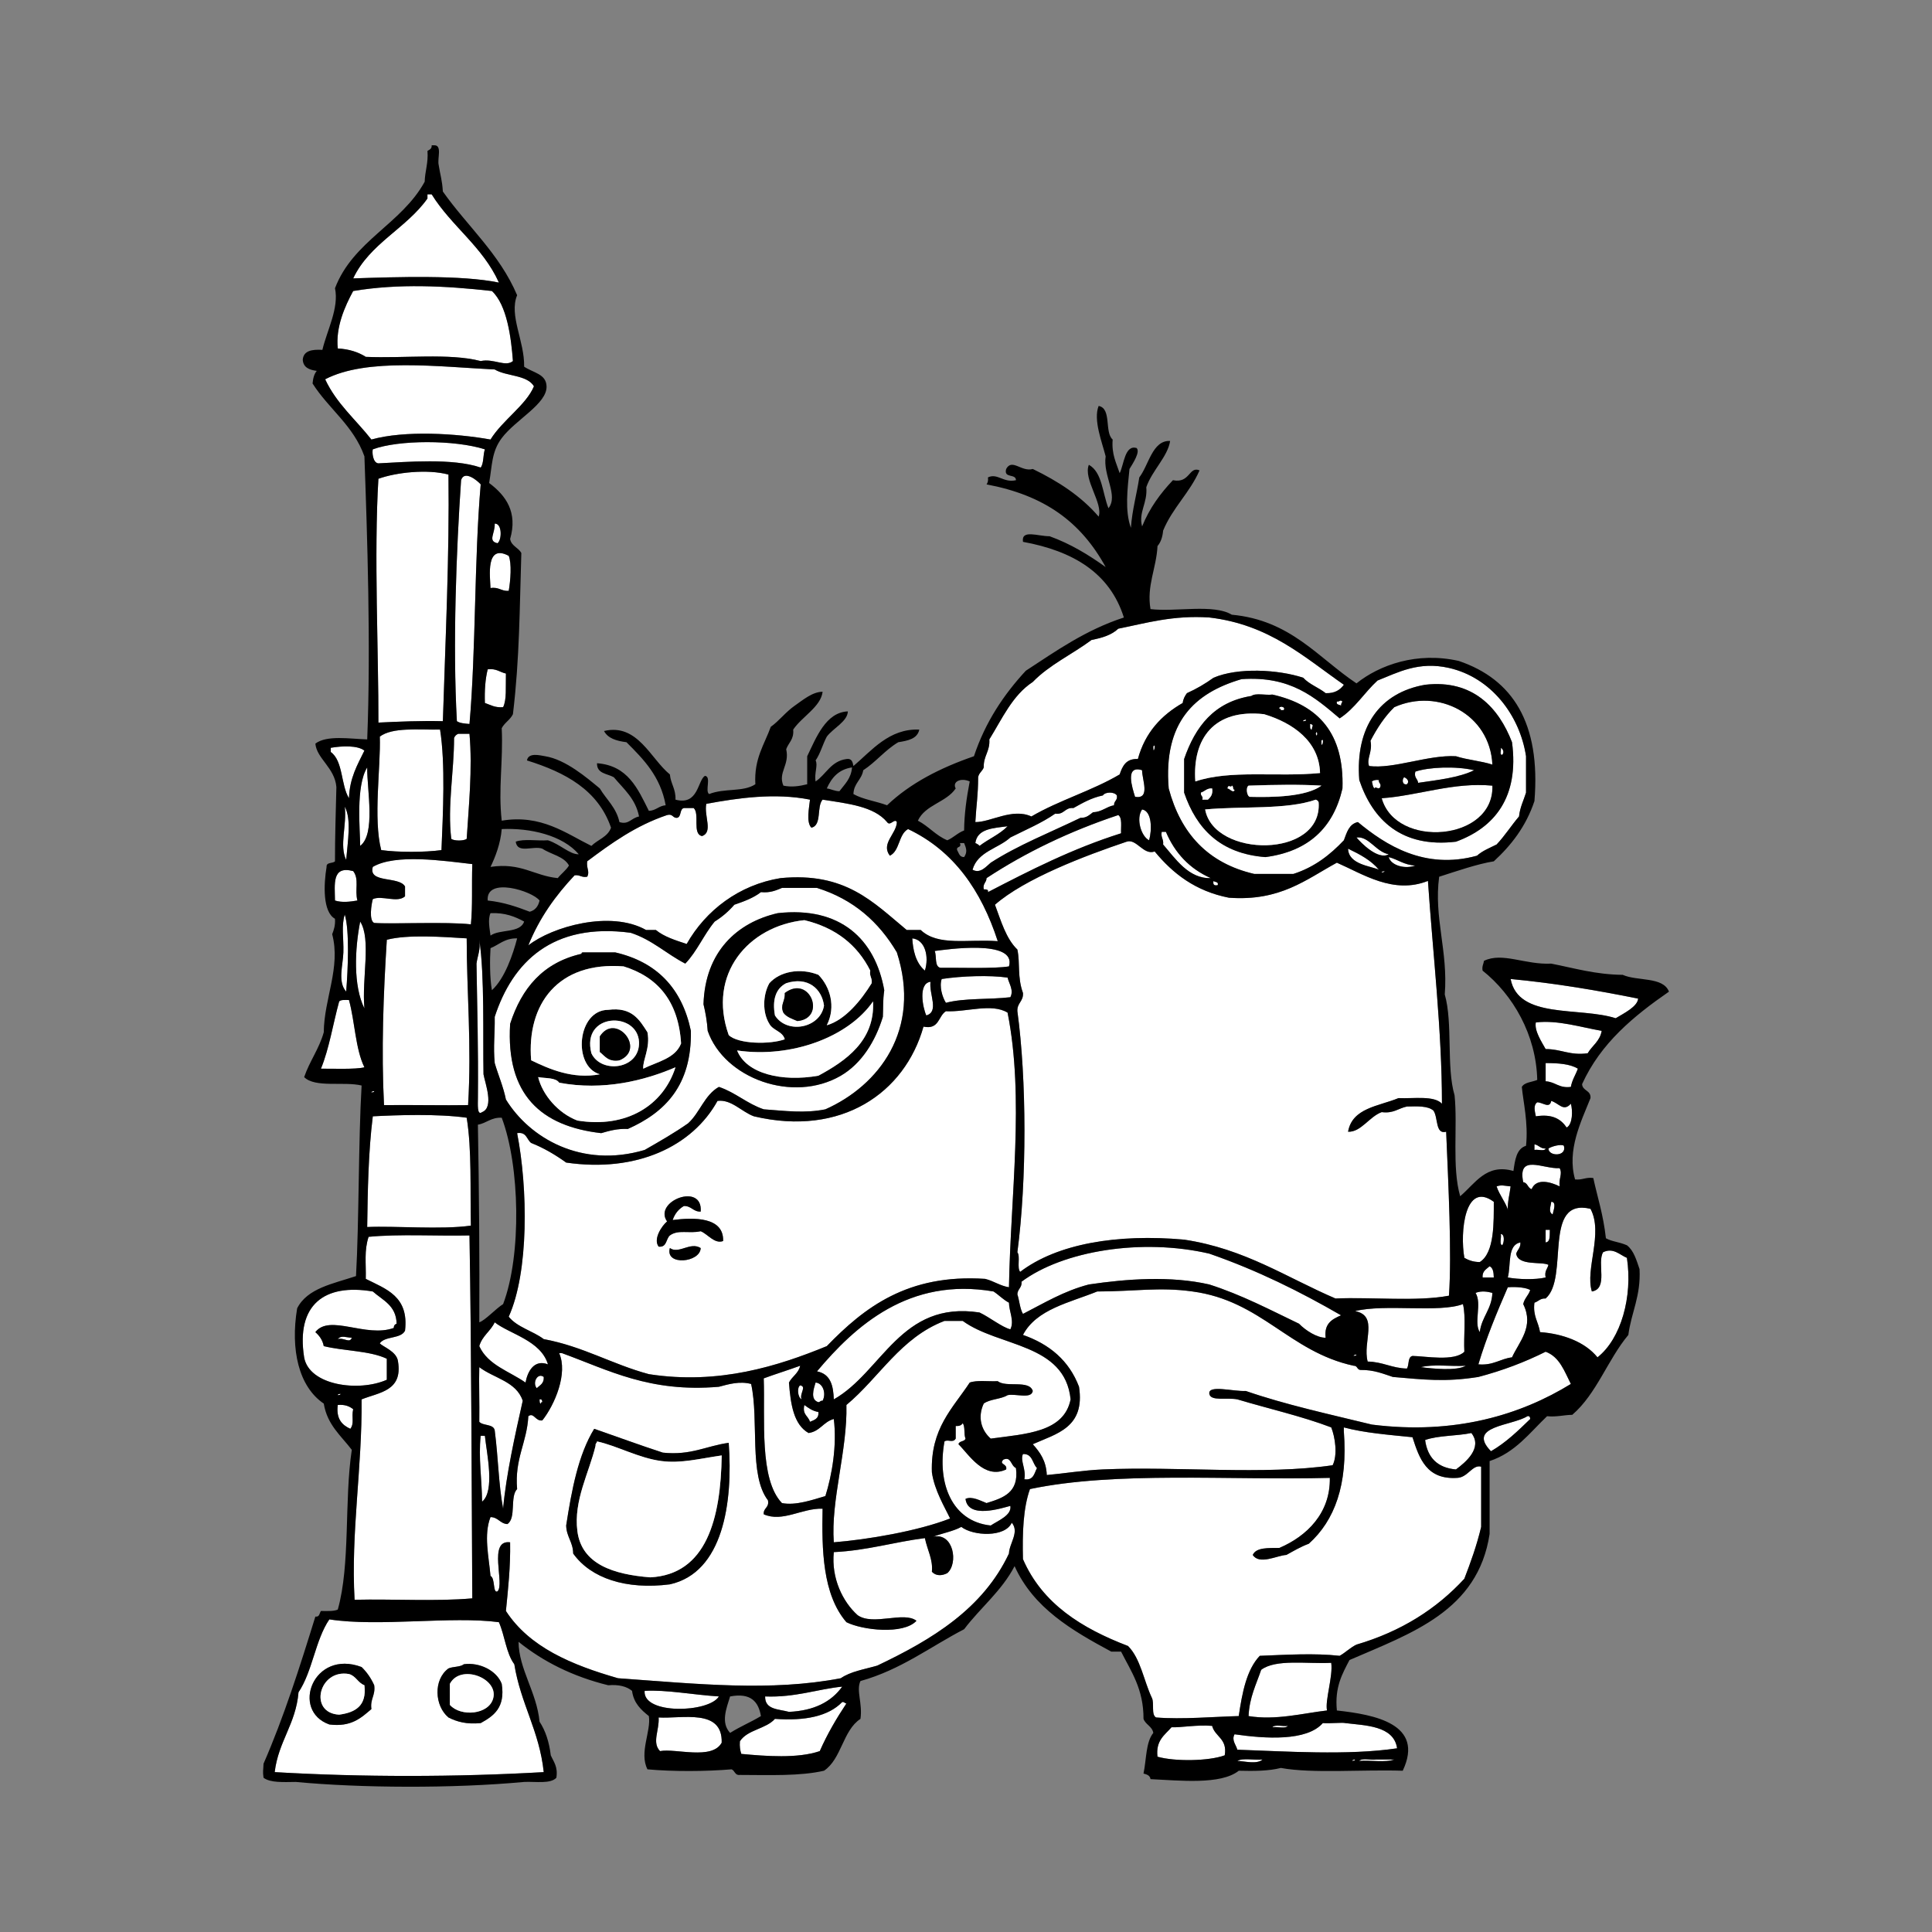 <?xml version="1.0" encoding="UTF-8"?>
<!DOCTYPE svg PUBLIC "-//W3C//DTD SVG 1.1//EN" "http://www.w3.org/Graphics/SVG/1.1/DTD/svg11.dtd">
<!-- Creator: CorelDRAW 2018 (64-Bit) -->
<svg xmlns="http://www.w3.org/2000/svg" xml:space="preserve" width="3.413in" height="3.413in" version="1.1" style="shape-rendering:geometricPrecision; text-rendering:geometricPrecision; image-rendering:optimizeQuality; fill-rule:evenodd; clip-rule:evenodd"
viewBox="0 0 3413.33 3413.33"
 xmlns:xlink="http://www.w3.org/1999/xlink">
 <rect x="0" y="0" width="3413.33" height="3413.33" fill="#808080" stroke="none"/>
 <defs>
  <style type="text/css">
   <![CDATA[
    .fil0 {fill:none}
    .fil2 {fill:black}
    .fil1 {fill:white}
   ]]>
  </style>
 </defs>
 <g id="Layer_x0020_1">
  <rect class="fil0" x="-0" y="-0" width="3413.33" height="3413.33"/>
  <g id="_2351658181472">
   <path class="fil1" d="M755.19 343.31c2.48,0 4.95,0 7.43,0 35.1,56.5 90.49,92.7 118.83,155.96 -65.69,-13.81 -181.68,-9.89 -257.46,-7.43 29.13,-61.66 93.57,-87.98 131.2,-141.12 0,-2.47 0,-4.94 0,-7.42z"/>
   <path class="fil1" d="M906.21 637.91c-13.39,11.1 -34.02,-5.03 -56.94,0 -55.68,-14.46 -135.82,-4.46 -203,-7.43 -13.14,-8.31 -29.2,-13.71 -49.51,-14.85 -3.96,-37.7 12.52,-74.42 27.23,-101.5 80.28,-13.41 162.78,-9.2 245.09,0 26.93,25.06 34.04,83.13 37.13,123.78z"/>
   <path class="fil1" d="M943.34 682.47c-13.83,33.29 -55.65,59.82 -76.74,94.07 -60.41,-10.84 -151.52,-16.46 -210.43,0 -27.56,-35.14 -61.81,-63.62 -81.7,-106.45 73.56,-38.38 201.6,-22.1 299.55,-17.32 20.57,12.43 56.93,9.09 69.32,29.7z"/>
   <path class="fil1" d="M856.69 793.87c-3.5,9.7 -1.7,24.7 -7.42,32.19 -49.58,-16.98 -130.28,-9.93 -180.72,-7.43 -10.14,-0.79 -11.34,-20.24 -9.9,-24.76 45.52,-16.91 144.55,-17.02 198.05,0z"/>
   <path class="fil1" d="M792.33 838.43c1.85,142.25 -5.38,292.09 -9.91,435.71 -39.71,-0.93 -76.84,0.72 -113.88,2.48 0.43,-118.63 -8.07,-298.6 0,-430.76 31.51,-11.31 86.46,-17.41 123.78,-7.43z"/>
   <path class="fil1" d="M849.27 855.76c-11.52,132.75 -8.3,291.83 -19.81,423.33 -8.35,-0.73 -16.91,-1.25 -22.28,-4.95 -7.48,-134.69 -1,-302.41 7.43,-425.81 5.79,-18.8 29.59,1.49 34.66,7.43z"/>
   <path class="fil1" d="M1965.77 900.32c3.68,4.58 4.74,11.76 4.95,19.81 -9.76,1.51 -2.91,-13.59 -4.95,-19.81z"/>
   <path class="fil1" d="M874.02 925.08c13.46,-0.56 12.72,29.13 4.95,34.66 -17.81,-3.82 -4.14,-17.06 -4.95,-34.66z"/>
   <path class="fil1" d="M898.78 982.02c5.5,13.08 3.3,43.33 0,61.89 -13.26,0.88 -17.4,-7.35 -32.18,-4.95 -0.71,-20.34 -9.09,-78.88 32.18,-56.94z"/>
   <path class="fil1" d="M2374.26 1209.78c-6.63,9.06 -15.92,15.44 -32.19,14.85 -12.34,-9.94 -29.02,-15.55 -39.61,-27.24 -44.06,-14.57 -115.3,-18.52 -158.44,0 -14.41,10.35 -29.93,19.59 -47.04,27.24 -3.48,4.76 -6.54,9.96 -7.43,17.32 -37.76,21.66 -66.54,52.28 -79.22,99.03 -20.81,-1.01 -27.23,12.38 -32.19,27.23 -48.16,28.59 -107.63,45.86 -155.96,74.27 -33.75,-15.52 -72.55,10.48 -99.02,9.9 1.78,-31.7 4.91,-46.8 4.95,-79.22 1.35,-7.72 7.5,-10.65 9.9,-17.33 -0.68,-20.48 11.31,-28.3 9.9,-49.52 22.73,-36.68 40.84,-77.98 76.74,-101.5 29.18,-30.24 69.91,-48.93 103.98,-74.27 18.76,-3.51 35.68,-8.87 47.04,-19.8 50.18,-10.06 96.47,-24.01 160.91,-19.8 106.29,12.54 167.56,70.11 237.67,118.83z"/>
   <path class="fil1" d="M2399.01 1452.39c-15.62,3.37 -19.56,18.39 -24.75,32.19 -24.09,25.43 -51.66,47.37 -89.13,59.42 -23.11,0 -46.21,0 -69.31,0 -81.72,-18.97 -129.85,-71.5 -151.02,-151.02 -9.72,-117 45.7,-168.86 128.73,-193.1 86.88,-6.01 129.44,32.31 173.3,69.31 27.03,-17.53 43.6,-45.52 66.84,-66.84 35.81,-14.14 72.48,-34.5 126.26,-22.28 74.74,16.98 125.12,83.86 136.16,155.97 0,21.45 0,42.9 0,64.36 -4.27,13.87 -10.65,25.65 -12.38,42.08 -13.68,16.03 -25.15,34.26 -39.61,49.52 -12.08,6.07 -25.17,11.14 -34.67,19.8 -92.37,25.49 -161.4,-18.77 -210.42,-59.42zm2.47 -74.27l0 0c23.39,69.57 74.03,120.47 170.81,108.93 67.5,-24.67 112.04,-77.89 99.03,-175.77 -23.21,-60.13 -68.62,-111.27 -153.49,-101.5 -80.33,13.88 -123.67,74.68 -116.35,168.34zm-309.44 -37.13l0 0c0,19.8 0,39.61 0,59.42 21.93,63.89 63.88,107.76 143.58,113.87 75.79,-10.03 120.11,-51.53 136.15,-121.3 3.18,-97.03 -42.01,-147.44 -123.78,-165.87 -11.6,1.6 -29.65,-3.24 -37.14,2.47 -66.19,10.56 -99.12,54.37 -118.82,111.41z"/>
   <path class="fil1" d="M893.83 1189.97c-0.57,24.44 1.56,46.24 -4.94,59.41 -14.48,1.27 -22.36,-4.04 -32.19,-7.43 -0.79,-22.24 0.66,-42.26 4.96,-59.41 15.2,-1.99 21.3,5.1 32.18,7.43z"/>
   <path class="fil2" d="M2210.86 1229.58c7.49,-5.71 25.54,-0.87 37.14,-2.47 81.76,18.43 126.95,68.84 123.78,165.87 -16.05,69.77 -60.36,111.27 -136.15,121.3 -79.7,-6.12 -121.65,-49.99 -143.58,-113.87 0,-19.8 0,-39.61 0,-59.42 19.7,-57.04 52.63,-100.85 118.82,-111.41zm51.99 24.76l0 0c1.65,0 3.31,0 4.95,0 3.85,-6.09 -8.41,-7.28 -7.42,-2.48 1.51,0.14 2.93,0.37 2.47,2.48zm-29.7 7.42l0 0c-88.3,-9.81 -126.69,43.18 -121.31,118.83 62.07,-21.09 144.11,-7.41 220.33,-14.86 -1.58,-56.35 -48.22,-88.64 -99.02,-103.98zm74.27 9.9l0 0c-1.92,0.56 -4.88,0.07 -4.95,2.48 1.92,-0.56 4.88,-0.07 4.95,-2.48zm9.9 17.33l0 0c0.31,-6.2 4.72,-7.75 -2.48,-9.91 0.42,3.7 -0.88,9.13 2.48,9.91zm7.43 7.42l0 0c2.87,9.78 2.87,-9.78 0,0zm9.9 12.38l0 0c-0.39,19.11 5.85,-7.97 0,0zm-128.73 79.22l0 0c-5.45,3.25 -2.93,19.24 2.48,19.8 39.78,0.98 99.13,0.12 126.26,-19.8 -38.37,-2.28 -81.3,-1.64 -128.73,0zm-37.13 4.95l0 0c3.71,-0.05 10.13,9.2 12.39,2.47 -4.09,-0.03 -1.39,-6.87 -4.96,-7.43 -0.72,5.17 -6.7,-3.67 -7.43,4.95zm-47.04 7.43l0 0c-1.01,5.96 4.52,5.38 2.48,12.37 3.3,0 6.6,0 9.89,0 4.61,-4.47 9.08,-9.08 7.43,-19.8 -9.65,-0.57 -12.83,5.32 -19.8,7.43zm207.96 17.33l0 0c-0.52,-2.78 -2.75,-3.86 -4.95,-4.96 -52.63,18.34 -130.78,11.16 -195.57,17.33 15.78,85.89 207.26,86.77 200.53,-12.37z"/>
   <path class="fil1" d="M2371.77 1239.48c-1.31,1.99 -2.58,4.02 -2.48,7.43 -2.3,-2.64 -9.13,-0.77 -7.42,-7.43 6.76,0.22 4.98,-4.13 9.89,0z"/>
   <path class="fil1" d="M2636.67 1350.89c-19.86,-6.55 -44.49,-8.32 -64.37,-14.85 -49.25,-2.7 -110.17,22.93 -153.48,17.33 -5.11,-13.11 6.61,-24.82 2.47,-44.56 11.63,-22.21 24.91,-42.75 42.08,-59.42 77.23,-34.54 169.02,12.23 173.3,101.5z"/>
   <path class="fil1" d="M2260.37 1251.86c-0.98,-4.8 11.28,-3.61 7.42,2.48 -1.64,0 -3.3,0 -4.95,0 0.46,-2.11 -0.96,-2.34 -2.47,-2.48z"/>
   <path class="fil1" d="M2332.17 1365.74c-76.22,7.45 -158.26,-6.23 -220.33,14.86 -5.39,-75.65 33.01,-128.65 121.31,-118.83 50.8,15.34 97.44,47.63 99.02,103.98z"/>
   <path class="fil1" d="M2302.46 1274.14c0.07,-2.41 3.03,-1.92 4.95,-2.48 -0.07,2.41 -3.03,1.92 -4.95,2.48z"/>
   <path class="fil1" d="M2314.83 1279.09c7.2,2.15 2.79,3.7 2.48,9.91 -3.36,-0.77 -2.06,-6.2 -2.48,-9.91z"/>
   <path class="fil1" d="M777.48 1289c9.62,60.56 5.15,148.29 2.48,212.9 -29.89,4.1 -76.57,4.1 -106.45,0 -14.44,-55.63 -0.67,-146.69 -2.48,-200.53 22.73,-16.87 67.44,-11.77 106.45,-12.37z"/>
   <path class="fil1" d="M2324.74 1296.42c2.87,-9.78 2.87,9.78 0,0z"/>
   <path class="fil1" d="M829.46 1296.42c5.52,62.34 -1.47,129.63 -4.95,185.67 -5.07,3.83 -22.16,3.83 -27.23,0 -6.99,-58.22 4.93,-118.8 4.95,-178.24 1.39,-3.56 3.86,-6.04 7.43,-7.43 6.6,0 13.21,0 19.81,0z"/>
   <path class="fil1" d="M1374.1 1306.32c5.93,13.42 -7.68,28.58 -9.9,42.09 -9.26,-5.26 -2.29,-17.15 -2.47,-27.23 4,-0.7 4.26,2.34 7.42,2.47 -1.45,-8.88 2.88,-11.98 4.95,-17.33z"/>
   <path class="fil1" d="M2334.64 1308.8c5.85,-7.97 -0.39,19.11 0,0z"/>
   <path class="fil1" d="M2037.57 1318.7c5.85,-7.97 -0.4,19.12 0,0z"/>
   <path class="fil1" d="M643.8 1326.13c-12.18,24.95 -26.11,48.15 -27.23,84.17 -14.56,-23.41 -10.06,-65.88 -32.19,-81.7 0,-2.48 0,-4.96 0,-7.43 20.5,-3.51 47.31,-4.48 59.42,4.95z"/>
   <path class="fil1" d="M2651.52 1321.18c4.3,2.25 6.4,8.67 2.48,12.37 -5.37,0.42 -1.13,-8.78 -2.48,-12.37z"/>
   <path class="fil1" d="M648.74 1355.84c-0.36,40.08 15.23,117.55 -12.38,138.63 -0.09,-28.23 -8.23,-105.22 12.38,-138.63z"/>
   <path class="fil1" d="M2604.48 1360.79c-27.21,13.23 -63.8,17.07 -99.03,22.28 -0.76,-7.49 -7.66,-8.84 -4.95,-19.81 23.56,-8.02 71.18,-10.11 103.98,-2.48z"/>
   <path class="fil1" d="M2017.77 1360.79c-0.09,16.62 15.35,51.52 -12.39,47.04 -4.85,-15.56 -18.48,-56.87 12.39,-47.04z"/>
   <path class="fil1" d="M2480.7 1373.17c5.04,1.8 10.11,7.44 4.95,12.38 -8.57,1.73 -8.88,-8.68 -4.95,-12.38z"/>
   <path class="fil1" d="M2436.15 1378.12c-1.02,5.96 4.52,5.38 2.47,12.38 -3.29,6.06 -9.22,-2.72 -9.9,2.47 -3.69,-2.1 -3.58,-7.97 -4.95,-12.37 2.87,-2.08 6.64,-3.27 12.38,-2.48z"/>
   <path class="fil1" d="M2334.64 1388.02c-27.12,19.92 -86.48,20.79 -126.26,19.8 -5.4,-0.57 -7.93,-16.55 -2.48,-19.8 47.44,-1.64 90.36,-2.28 128.73,0z"/>
   <path class="fil1" d="M2636.67 1388.02c3.4,98.37 -170.65,111.97 -195.58,22.29 66.09,-4.92 126.34,-28.75 195.58,-22.29z"/>
   <path class="fil1" d="M2176.2 1388.02c3.57,0.56 0.87,7.39 4.96,7.43 -2.26,6.72 -8.68,-2.52 -12.39,-2.47 0.73,-8.62 6.7,0.21 7.43,-4.95z"/>
   <path class="fil1" d="M2141.54 1392.97c1.65,10.72 -2.82,15.33 -7.43,19.8 -3.29,0 -6.6,0 -9.89,0 2.04,-7 -3.49,-6.41 -2.48,-12.37 6.97,-2.11 10.16,-8 19.8,-7.43z"/>
   <path class="fil1" d="M1973.2 1405.35c1.62,9.06 -5.37,9.5 -4.96,17.33 -13.9,2.6 -21.22,11.78 -37.13,12.38 -6.28,4.44 -11.22,10.22 -22.28,9.9 -53.41,25.81 -110.26,48.18 -158.44,79.22 -7.7,6.19 -18.42,20.25 -32.18,12.38 9.08,-32.19 45.28,-37.23 66.84,-56.94 26.9,-13.53 55.4,-25.48 79.22,-42.09 16.23,2.2 16.67,-11.39 32.18,-9.9 15.93,-8.82 31.5,-18.02 51.99,-22.28 4.35,-6.7 20.41,-6.7 24.76,0z"/>
   <path class="fil1" d="M1431.04 1412.78c-1.37,13.91 -7.1,39.94 2.48,49.52 19.01,-4.11 8.89,-37.32 19.81,-49.52 44.24,6.92 90.62,11.7 113.87,39.61 5.41,8.23 13.33,-7.56 17.33,0 -0.58,20.8 -28.79,37.89 -12.38,59.42 17.81,-8.6 15.08,-37.74 32.18,-47.04 80.62,38.21 129.32,108.34 158.44,198.05 -53.91,-3.88 -105.45,9.32 -136.17,-19.8 -8.25,0 -16.5,0 -24.75,0 -59.48,-49.19 -108.15,-102.61 -222.8,-91.6 -73.24,11.86 -132.21,56.92 -165.87,116.36 -19.85,-6.56 -40.04,-12.78 -54.46,-24.76 -5.78,0 -11.56,0 -17.33,0 -63.1,-35.44 -166.27,-5.66 -207.94,27.23 19.62,-48.87 48.49,-88.48 81.69,-123.78 9.57,-1.33 12.08,4.42 22.28,2.48 5.02,-9.16 -1.69,-14.74 0,-27.23 42.48,-31.78 85.56,-62.98 141.11,-81.7 10.26,-2.83 9.64,5.2 17.33,4.95 8.56,-1.35 4.34,-15.46 12.38,-17.33 5.77,0 11.56,0 17.32,0 11.17,10.3 -3.06,45.98 14.85,49.51 19.81,-7.11 3.11,-35.64 7.43,-56.94 55.76,-10.39 121.56,-19.79 183.19,-7.43z"/>
   <path class="fil1" d="M2129.17 1430.11c64.8,-6.17 142.94,1.01 195.57,-17.33 2.2,1.1 4.43,2.17 4.95,4.96 6.73,99.14 -184.74,98.27 -200.53,12.37z"/>
   <path class="fil1" d="M609.13 1425.16c12.08,22.06 5.21,61.38 2.48,94.07 -12.48,-25.15 1.43,-61.54 -2.48,-94.07z"/>
   <path class="fil1" d="M2017.77 1430.11c17.84,2.82 17.55,36.87 12.37,54.46 -13.92,-6.8 -23.68,-38.25 -12.37,-54.46z"/>
   <path class="fil1" d="M1975.68 1440.01c7.42,4.97 4.43,20.33 4.95,32.19 -85.92,27.14 -160.74,65.37 -235.19,103.97 1.16,-5.28 -3.54,-4.72 -7.43,-4.95 -2.09,-10.34 4.81,-11.69 4.95,-19.81 69.22,-45.48 146.67,-82.74 232.71,-111.4z"/>
   <path class="fil1" d="M1780.11 1459.81c-13.77,14.3 -33.68,22.44 -49.52,34.66 -1.81,-2.31 -4.5,-3.75 -7.42,-4.95 3.32,-25.56 31.4,-26.37 56.94,-29.71z"/>
   <path class="fil1" d="M2052.42 1469.71c2.48,0 4.95,0 7.43,0 15.97,37.68 42.06,65.22 79.22,81.7 -39.29,1.32 -62.66,-34.7 -84.17,-59.41 1.33,-9.58 -4.42,-12.09 -2.48,-22.29z"/>
   <path class="fil1" d="M2453.47 1509.33c-19.02,10.9 -49.56,-20.91 -56.94,-29.7 21.92,-2.65 34.01,25.19 56.94,29.7z"/>
   <path class="fil1" d="M2361.88 1524.18c46.03,20.06 99.82,56.4 160.91,32.19 8.76,129.07 24.72,264.06 24.76,393.62 -14.1,-14.79 -49.02,-8.74 -76.74,-9.9 -35.07,14.45 -81.83,17.2 -89.12,59.42 22.74,1.03 37.46,-26.72 59.41,-34.66 20.95,2.79 29.47,-6.85 44.56,-9.9 18.61,-0.46 37.59,-1.28 47.04,7.43 8.32,12.72 3.01,42.3 22.29,37.14 3.78,90.7 10.16,214.94 4.94,289.64 -57.7,10.79 -134.78,2.2 -200.53,4.95 -86.68,-37.1 -159.76,-87.8 -267.36,-103.98 -117.93,-10.6 -224.36,7.14 -289.66,56.94 -6.13,-7.07 0.67,-27.07 -4.94,-34.66 16.84,-127.96 16.44,-305.61 0,-425.8 -0.78,-14.81 10.85,-17.2 9.89,-32.18 -10.3,-28.51 -4.73,-52 -9.89,-76.75 -20.16,-19.46 -28.83,-50.39 -39.62,-79.22 52.77,-46.2 158.58,-86.45 232.71,-111.41 17.43,-5.86 29.56,24.54 49.51,17.33 32.06,38.92 71.86,70.08 131.21,81.7 90.71,6.54 136.13,-32.22 190.63,-61.89z"/>
   <path class="fil1" d="M854.22 1501.9c0.4,-2.9 4.52,-2.09 7.43,-2.47 -0.41,2.9 -4.52,2.08 -7.43,2.47z"/>
   <path class="fil1" d="M2453.47 1514.28c16.47,4.15 27.17,14.09 47.03,14.86 -17.65,6.87 -43.07,0.2 -47.03,-14.86z"/>
   <path class="fil1" d="M834.41 1526.66c-1.28,40.56 0.79,73.48 -2.48,106.45 -42.38,-4.96 -140.49,-0.14 -170.81,-2.48 -9.74,-4.15 -4.85,-33.81 -2.48,-42.08 15.98,-7.32 43.25,7.37 56.94,-4.95 0,-5.78 0,-11.56 0,-17.33 -10.31,-18.78 -65.5,-5.21 -56.94,-34.66 40.18,-23.74 126.52,-10.57 175.77,-4.95z"/>
   <path class="fil1" d="M623.99 1539.04c11.06,14.24 2.51,33.04 7.43,51.98 -12.84,2.15 -27.25,4.01 -39.61,0 -0.17,-28.22 -6.15,-62.26 32.19,-51.98z"/>
   <path class="fil1" d="M2441.09 1541.51c0.07,-2.41 3.03,-1.92 4.95,-2.47 -0.07,2.41 -3.03,1.92 -4.95,2.47z"/>
   <path class="fil1" d="M918.59 1548.94c-2.67,10.02 -11.79,-0.76 -22.28,2.47 -1.78,-4.91 13.66,-4 22.28,-2.47z"/>
   <path class="fil1" d="M2144.02 1556.37c2.31,2.64 9.13,0.77 7.43,7.43 -6.43,1.48 -8.91,-1 -7.43,-7.43z"/>
   <path class="fil1" d="M1270.13 1920.28c-25.47,14.14 -33.6,45.62 -54.46,64.37 -24.26,17.01 -50.53,31.99 -76.75,47.04 -111.62,33.1 -203.35,-21.27 -245.09,-89.12 -4.76,-23.29 -13.43,-42.67 -19.8,-64.37 -2.77,-29.52 0.43,-49.82 0,-81.69 31.48,-96.58 101.85,-166.94 240.13,-148.53 38.04,12.3 63.28,37.4 96.55,54.46 20.73,-21.36 32.8,-51.37 51.98,-74.27 13.2,-8.26 24.74,-18.17 34.66,-29.71 17.22,-5.89 34.07,-12.14 47.04,-22.28 16.46,1.61 26.58,-3.12 37.13,-7.43 20.63,0 41.26,0 61.89,0 64.8,20.21 109.54,60.46 141.12,113.88 44,136.79 -31.85,235.28 -126.26,277.26 -36.28,7.4 -70.89,2.72 -108.92,0 -29.66,-9.94 -49.57,-29.65 -79.22,-39.61zm-27.23 -146.06l0 0c3.53,14.62 6.28,30.03 7.42,47.04 29.3,84.14 150.67,128.43 235.19,79.22 36.81,-21.43 61.24,-61.3 74.27,-103.98 0.87,-18.23 -0.22,-27.87 2.48,-47.04 -16.13,-90.32 -77.62,-148.49 -188.15,-136.16 -71.53,16.33 -128.37,67.74 -131.2,160.92zm-341.63 34.66l0 0c-7.71,125.71 55.06,180.94 160.91,193.1 14.1,-4.06 28.09,-8.22 47.04,-7.43 65.67,-29.22 113.04,-76.76 111.39,-173.29 -15.7,-75.07 -59.96,-121.57 -133.68,-138.63 -18.98,0 -37.96,0 -56.94,0 -1.52,0.14 -2.94,0.37 -2.48,2.48 -68.01,15.34 -105.97,60.73 -126.26,123.78z"/>
   <path class="fil2" d="M1374.1 1613.3c110.53,-12.33 172.02,45.84 188.15,136.16 -2.7,19.17 -1.61,28.81 -2.48,47.04 -13.03,42.68 -37.46,82.55 -74.27,103.98 -84.52,49.21 -205.89,4.92 -235.19,-79.22 -1.15,-17 -3.89,-32.41 -7.42,-47.04 2.83,-93.18 59.68,-144.59 131.2,-160.92zm165.87 123.78l0 0c1.32,-9.57 -4.42,-12.08 -2.48,-22.28 -22.91,-45.59 -61.13,-75.85 -116.35,-89.12 -98.64,10.17 -171.96,95.17 -133.69,203 16.56,16.14 73.23,16.86 99.02,7.43 -3.88,-14.28 -20.94,-15.37 -27.22,-27.24 -12.6,-20.04 -11.54,-51.37 0,-71.8 18.42,-20.75 54.2,-27.72 86.64,-14.85 20.29,20.58 31.64,55.95 14.85,89.12 32.14,-9.22 60.35,-43.56 79.23,-74.27zm-170.82 56.94l0 0c21.38,33.78 80.14,22.62 86.65,-17.33 -3.78,-30.06 -28.91,-51.94 -66.84,-39.61 -18.69,9.51 -24.79,29.84 -19.81,56.94zm-66.84 61.89l0 0c16.24,41.06 78.87,56.02 143.58,44.56 48.19,-26.09 100.14,-61.61 96.56,-131.21 -43.42,62.74 -143.9,100.63 -240.14,86.65z"/>
   <path class="fil1" d="M609.13 1615.78c8.52,27.98 5.74,96.64 2.48,136.16 -15.35,-17.27 -5.71,-46.09 -4.95,-69.31 0.78,-23.99 -3.93,-47.34 2.48,-66.85z"/>
   <path class="fil1" d="M1460.74 1811.35c16.79,-33.17 5.44,-68.54 -14.85,-89.12 -32.44,-12.87 -68.22,-5.9 -86.64,14.85 -11.54,20.42 -12.6,51.75 0,71.8 6.28,11.87 23.35,12.96 27.22,27.24 -25.79,9.43 -82.46,8.7 -99.02,-7.43 -38.27,-107.83 35.05,-192.83 133.69,-203 55.22,13.27 93.44,43.54 116.35,89.12 -1.94,10.2 3.8,12.7 2.48,22.28 -18.88,30.71 -47.09,65.04 -79.23,74.27z"/>
   <path class="fil1" d="M636.36 1628.16c19.87,31.57 2.65,99.97 7.43,153.49 -20.08,-40.59 -16.87,-105.49 -7.43,-153.49z"/>
   <path class="fil1" d="M824.51 1657.86c-0.03,92.26 8.91,189.41 2.48,294.6 -40.65,0.74 -99.93,-0.53 -148.54,0 -4.91,-96.07 -1.15,-195.6 4.95,-292.13 36.73,-9.71 100.3,-5.02 141.11,-2.48z"/>
   <path class="fil1" d="M846.8 1660.34c9.59,63.21 6.15,169.95 7.42,237.66 2.76,15.65 19.2,58.27 -2.47,66.84 -9.35,6.93 -7.33,-14.63 -7.43,-24.76 0.86,-91.15 -1.24,-154.33 -2.48,-237.66 1.76,-13.92 7.43,-23.92 4.95,-42.09z"/>
   <path class="fil1" d="M1611.76 1657.86c22.77,2.25 30.02,32.35 22.29,56.94 -16.68,-13.81 -21.18,-37.43 -22.29,-56.94z"/>
   <path class="fil1" d="M1782.58 1707.38c-26.47,4.41 -91.17,2.05 -121.31,2.48 -10.64,-2.57 -6.06,-20.35 -9.9,-29.71 16.6,-2.02 145.69,-21.81 131.21,27.23z"/>
   <path class="fil2" d="M1027.52 1685.1c-0.46,-2.11 0.96,-2.34 2.48,-2.48 18.98,0 37.96,0 56.94,0 73.71,17.06 117.98,63.56 133.68,138.63 1.64,96.53 -45.72,144.07 -111.39,173.29 -18.95,-0.79 -32.94,3.37 -47.04,7.43 -105.85,-12.16 -168.63,-67.39 -160.91,-193.1 20.29,-63.05 58.25,-108.44 126.26,-123.78zm175.77 158.44l0 0c-4.61,-74.62 -41.08,-117.36 -101.5,-136.16 -116.21,-9.21 -171.47,67.1 -163.39,165.87 31.72,15.31 73.42,33.84 121.3,24.75 -48.77,-14.39 -39.85,-113.8 14.85,-113.88 41.82,-5.51 55.17,17.46 69.32,39.61 5.44,27.76 -8.72,49.01 -7.43,64.37 24.76,-12.37 56.44,-17.82 66.84,-44.56zm-74.27 -2.48l0 0c-2.59,-54.83 -102.6,-52.19 -84.17,19.81 17.27,36.87 85.75,28.61 84.17,-19.81zm-141.11 71.79l0 0c-6.3,-9.39 -23.97,-7.38 -37.13,-9.9 7.61,31.28 35.15,63.79 69.31,76.75 87.11,14.22 151.95,-27.06 173.29,-94.07 -54.6,23.51 -127.56,41.91 -205.47,27.23z"/>
   <path class="fil1" d="M1136.44 1888.09c-1.3,-15.35 12.87,-36.61 7.43,-64.37 -14.16,-22.15 -27.5,-45.11 -69.32,-39.61 -54.7,0.08 -63.62,99.49 -14.85,113.88 -47.88,9.09 -89.59,-9.44 -121.3,-24.75 -8.08,-98.77 47.18,-175.08 163.39,-165.87 60.42,18.8 96.89,61.54 101.5,136.16 -10.4,26.74 -42.08,32.19 -66.84,44.56z"/>
   <path class="fil1" d="M1780.11 1727.18c2.65,10.94 11.29,22.12 4.95,34.66 -36.87,4.39 -81.37,1.16 -113.88,9.9 -6.32,-9.98 -12,-28.86 -7.43,-42.08 35.58,-5.42 85.07,-7 116.36,-2.48z"/>
   <path class="fil1" d="M2668.85 1729.66c79.17,7.48 153.17,20.12 225.28,34.66 -1.09,14.15 -25,25.87 -39.61,34.66 -64.45,-20.54 -172.09,2.1 -185.68,-69.32z"/>
   <path class="fil1" d="M1388.95 1737.08c37.93,-12.33 63.06,9.55 66.84,39.61 -6.51,39.95 -65.27,51.11 -86.65,17.33 -4.98,-27.1 1.12,-47.43 19.81,-56.94zm-2.48 17.33l0 0c0.9,15.35 -8.69,20.43 -2.47,34.65 5.42,7.79 15.54,10.86 24.75,14.85 52.26,-4.73 22.12,-83.23 -22.28,-49.51z"/>
   <path class="fil1" d="M1643.94 1734.61c-2.8,21.99 15.78,52.8 -7.43,59.42 -6.33,-13.81 -14.61,-56.82 7.43,-59.42z"/>
   <path class="fil2" d="M1408.76 1803.93c-9.21,-3.99 -19.33,-7.06 -24.75,-14.85 -6.22,-14.22 3.37,-19.31 2.47,-34.65 44.41,-33.72 74.54,44.78 22.28,49.51z"/>
   <path class="fil1" d="M616.56 1766.79c10.52,38.17 11.24,86.13 27.23,118.83 -14.43,4.07 -59.41,2.26 -76.74,2.47 14.64,-35.7 21.3,-79.37 32.18,-118.83 3.19,-3.41 10.76,-2.44 17.33,-2.47z"/>
   <path class="fil1" d="M1542.44 1769.26c3.58,69.6 -48.37,105.12 -96.56,131.21 -64.71,11.45 -127.34,-3.5 -143.58,-44.56 96.24,13.98 196.72,-23.91 240.14,-86.65z"/>
   <path class="fil1" d="M1780.11 1789.07c30.07,150.71 5.22,324.34 2.47,485.22 -16.26,-2.72 -26.87,-11.09 -42.09,-14.85 -137,-9.03 -213.46,50.49 -279.75,118.83 -85.24,34.93 -190.55,68.82 -314.4,49.51 -65.06,-17.45 -116.03,-49 -185.67,-61.89 -19.29,-14.55 -46.85,-20.83 -61.9,-39.61 35.78,-79 33.91,-226.78 14.85,-324.31 16.76,-2.73 16.76,11.29 24.76,17.33 23.06,9.12 43.13,21.23 61.89,34.66 125.6,18.26 223.51,-29.43 267.37,-108.93 24.23,-3.33 42.96,19.56 64.37,27.23 154.85,36.54 266.64,-41.55 299.55,-158.44 28.06,5.77 25.81,-18.74 39.61,-27.23 36.08,1.87 80.7,-14.71 108.93,2.47zm-601.58 368.87l0 0c-10.04,8.55 -24.83,31.67 -14.85,44.56 14.81,1.61 12.69,-13.72 19.81,-19.8 14.83,-10.86 33.38,-2.81 54.46,-7.43 12.7,5.09 24.35,22.89 39.61,17.33 1.56,-42.87 -51.88,-41.98 -89.13,-37.13 3.74,-11.11 10.4,-19.31 19.81,-24.76 13.52,-0.31 16.19,10.22 29.7,9.91 4.17,-52.5 -84.41,-18.45 -59.41,17.33zm4.95 47.04l0 0c-8.94,31.93 53.73,25.8 54.46,0 -18.4,-11.72 -38.67,11.31 -54.46,0z"/>
   <path class="fil1" d="M1044.84 1860.87c-18.43,-71.99 81.57,-74.63 84.17,-19.81 1.58,48.41 -66.9,56.68 -84.17,19.81zm49.51 12.38l0 0c48.03,-19.56 -6.88,-85.71 -34.66,-42.09 0,9.08 0,18.15 0,27.23 9.2,7.3 14.97,18.04 34.66,14.86z"/>
   <path class="fil1" d="M2829.77 1821.26c-3.1,18.36 -16.85,26.06 -24.76,39.61 -31.59,4.37 -46.9,-7.56 -74.27,-7.43 -7.12,-12.71 -20.26,-32.51 -17.33,-47.04 38.64,-4.67 80.32,8.7 116.36,14.85z"/>
   <path class="fil2" d="M1059.7 1858.39c0,-9.08 0,-18.15 0,-27.23 27.78,-43.62 82.69,22.53 34.66,42.09 -19.69,3.18 -25.46,-7.56 -34.66,-14.86z"/>
   <path class="fil1" d="M2730.74 1878.19c22.29,0 43.13,1.44 56.94,9.91 -3.91,10.94 -10.15,19.57 -12.38,32.19 -21.02,2.87 -27.3,-9.01 -44.56,-9.9 0,-10.72 0,-21.46 0,-32.19z"/>
   <path class="fil1" d="M1193.38 1885.62c-21.34,67.02 -86.18,108.3 -173.29,94.07 -34.17,-12.96 -61.7,-45.47 -69.31,-76.75 13.16,2.52 30.84,0.52 37.13,9.9 77.92,14.68 150.87,-3.72 205.47,-27.23z"/>
   <path class="fil1" d="M656.17 1930.19c0.07,-2.41 3.03,-1.92 4.95,-2.48 -0.07,2.41 -3.03,1.92 -4.95,2.48z"/>
   <path class="fil1" d="M2740.64 1945.04c13.98,4.24 21.46,19.76 34.66,4.95 3.5,12.13 3.26,36.46 -7.42,42.09 -10.01,-14.75 -25.07,-24.45 -54.47,-19.81 -1.75,-9.11 -4.93,-19.48 2.48,-24.76 9.74,-0.01 21.83,11.97 24.76,-2.48z"/>
   <path class="fil1" d="M824.51 1974.74c9.26,56.76 5.92,126.11 7.43,190.62 -52.82,7.49 -133.36,0.22 -183.2,2.48 0.87,-63.26 1.98,-132.56 9.91,-195.57 43.26,-2.26 114.56,-4.77 165.87,2.48z"/>
   <path class="fil1" d="M2710.94 2021.78c7.89,1.2 10.36,7.8 19.8,7.43 -1.84,5.58 -13.88,0.96 -19.8,2.47 0,-3.3 0,-6.6 0,-9.9z"/>
   <path class="fil1" d="M2735.69 2029.21c5.3,-3.89 22.78,-8.44 27.23,-4.96 5.95,19.52 -27.16,19.22 -27.23,4.96z"/>
   <path class="fil1" d="M2755.5 2063.87c5.52,10.29 -2.01,18.38 0,32.18 -15.19,-7.44 -41.15,-15.52 -49.51,4.95 -7,-2.09 -6.83,-11.33 -14.85,-12.38 -10.44,-51.04 35.5,-22.85 64.37,-24.76z"/>
   <path class="fil1" d="M2668.85 2096.05c-1.57,14.11 -5.48,25.87 -4.94,42.09 -1.13,-9.65 -15.37,-27.51 -19.81,-42.09 8.69,-3.1 13.36,-1.05 24.75,0z"/>
   <path class="fil2" d="M1237.94 2140.61c-13.52,0.32 -16.18,-10.22 -29.7,-9.91 -9.41,5.45 -16.07,13.65 -19.81,24.76 37.25,-4.85 90.69,-5.73 89.13,37.13 -15.26,5.56 -26.91,-12.24 -39.61,-17.33 -21.08,4.61 -39.63,-3.43 -54.46,7.43 -7.12,6.09 -4.99,21.42 -19.81,19.8 -9.97,-12.89 4.82,-36.01 14.85,-44.56 -24.99,-35.78 63.58,-69.83 59.41,-17.33z"/>
   <path class="fil1" d="M2639.14 2123.28c-0.1,34.87 1.67,89.97 -24.76,106.45 -11.54,-0.02 -19.85,-3.25 -27.23,-7.43 -8.06,-45.17 0.79,-136.71 51.99,-99.03z"/>
   <path class="fil1" d="M2740.64 2123.28c10.5,-0.1 3.07,17.71 2.48,22.28 -8.1,-4.23 -3.34,-13.95 -2.48,-22.28z"/>
   <path class="fil1" d="M2809.96 2135.66c23.24,43.01 -9.84,107.06 2.48,146.06 29.54,-4.88 8.59,-50.19 19.8,-69.32 18.19,-8.87 29.89,5.07 42.09,9.91 10.5,68.61 -10.49,143.2 -51.99,175.77 -22.32,-27.58 -61.45,-41.66 -101.5,-44.56 -2.72,-17.92 -12.94,-28.31 -9.9,-51.98 6.96,-2.11 10.15,-8 19.8,-7.43 42.26,-36.17 -6.33,-178.66 79.22,-158.44z"/>
   <path class="fil1" d="M2730.74 2172.79c2.48,0 4.96,0 7.43,0 -0.46,9.44 1.44,21.24 -7.43,22.28 0,-7.43 0,-14.85 0,-22.28z"/>
   <path class="fil1" d="M2651.52 2180.22c7.54,0.2 5.8,16.19 2.48,19.81 -5.59,-1.85 -0.97,-13.89 -2.48,-19.81z"/>
   <path class="fil1" d="M829.46 2182.7c3.63,214.36 3.65,435.13 4.95,641.19 -64.39,5.75 -139.44,0.85 -207.95,2.48 -6.72,-118.96 13.52,-232.38 12.37,-354.02 31.22,-12.52 72.87,-14.61 64.37,-66.84 -1.94,-17.9 -26.82,-25.96 -32.19,-32.19 9.09,-13.19 37.11,-7.45 44.56,-22.28 7.27,-60.91 -33.71,-73.57 -69.32,-91.59 0.61,-28.14 -3.06,-49.98 4.96,-74.27 54.94,-5.29 119.3,-1.18 178.24,-2.47z"/>
   <path class="fil1" d="M2686.18 2195.07c0.57,9.65 -5.32,12.83 -7.43,19.8 3.04,22.19 45.7,13.56 56.94,19.8 -1.75,7.34 -7.38,10.78 -4.96,22.28 -17.93,4.31 -48.75,3.44 -66.83,0 5.93,-22.13 -1.35,-57.46 22.28,-61.89z"/>
   <path class="fil2" d="M1237.94 2204.98c-0.73,25.8 -63.41,31.93 -54.46,0 15.79,11.31 36.06,-11.72 54.46,0z"/>
   <path class="fil1" d="M2369.3 2323.81c-15.5,6.78 -30.27,14.29 -27.22,39.61 -15.34,0.2 -35.66,-13.06 -47.04,-24.76 -51.33,-24.59 -100.94,-50.9 -158.44,-69.32 -68.22,-15.6 -145.99,-9.97 -212.9,0 -44.5,11.62 -79.23,33 -116.36,51.99 -5.47,-9.38 -6.24,-23.46 -9.89,-34.66 0.34,-9.55 8.36,-11.44 7.42,-22.28 73.57,-54.77 212.67,-77.16 331.74,-49.52 84.53,29.34 160.57,67.19 232.7,108.93z"/>
   <path class="fil1" d="M2631.72 2237.16c6.27,2.81 7.18,10.97 7.43,19.8 -6.6,0 -13.2,0 -19.8,0 -0.84,-11.56 6.86,-14.6 12.38,-19.8z"/>
   <path class="fil1" d="M1785.06 2348.56c-14.78,-3.69 -36.39,-21.15 -54.47,-29.71 -139.54,-21.42 -171.68,104.9 -257.46,153.49 -0.85,-23.04 -4.98,-44.68 -29.71,-49.51 67.42,-80.24 162.64,-166.9 311.93,-141.11 9.47,6.2 16.95,14.41 27.23,19.81 0.12,15.3 9.88,32.24 2.48,47.04z"/>
   <path class="fil1" d="M2703.51 2279.24c-3,9.39 -10.2,14.55 -12.37,24.76 19.76,39.81 -7.04,66.11 -19.81,94.07 -21.25,2.67 -33.11,14.74 -59.41,12.38 14.47,-48.24 33,-92.43 51.99,-136.16 17.55,-1.41 34.19,1.14 39.61,4.95z"/>
   <path class="fil1" d="M2730.74 2388.17c24.74,9.11 33.19,34.49 44.56,56.94 -88.19,54.3 -204.83,90.38 -351.54,71.79 -75.6,-18.47 -152.93,-35.21 -222.81,-59.41 -21.83,1.24 -66.76,-11.49 -64.37,4.95 2.01,13.72 30.91,6.28 49.52,9.9 55.24,16.55 113.85,29.73 165.86,49.51 6.8,16.96 11.66,48.55 2.48,66.85 -120.82,17.82 -273.61,1.6 -406,7.42 -34.46,1.52 -67.8,7.12 -99.03,9.91 -1.01,-25.39 -12.28,-40.53 -24.76,-54.46 42.25,-18.81 92.79,-29.34 81.7,-101.5 -17.44,-46.11 -51.97,-75.11 -99.03,-91.6 23.87,-45.45 81.85,-56.79 131.21,-76.74 64.93,0.02 110.19,-8.25 168.35,0 122.18,16.46 170.74,106.53 284.7,131.21 6.99,-0.4 5.76,7.44 12.37,7.43 23.41,-0.3 39.52,6.7 56.94,12.38 54.69,4.64 92.08,9.35 151.02,0 43.11,-11.34 82.52,-26.41 118.82,-44.56z"/>
   <path class="fil1" d="M700.73 2338.66c-3.04,1.08 -5.08,3.17 -4.95,7.43 -49.1,18.1 -113.44,-25.13 -138.64,7.43 6.99,6.22 12.77,13.65 14.86,24.76 35.76,8.8 81.23,7.9 111.4,22.28 0,12.38 0,24.76 0,37.13 -49.09,21.89 -137.22,10.37 -146.06,-39.61 -14.56,-93.24 35.96,-130.83 121.3,-116.35 17.49,15.51 41.44,24.58 42.08,56.94z"/>
   <path class="fil1" d="M2636.67 2284.2c-1.2,29.33 -18.95,42.11 -22.28,69.31 -11.04,-16.89 4.26,-50.12 -7.43,-69.31 10.51,-4.15 21.46,-2.22 29.71,0z"/>
   <path class="fil1" d="M2587.15 2388.17c-17.76,17.67 -69.09,7.74 -91.6,7.43 -8.89,1.83 -5.56,15.89 -9.9,22.28 -26.61,-0.63 -42.58,-11.89 -69.31,-12.38 -9.46,-34.67 20.06,-80.87 -22.28,-89.13 52.88,-13.14 148.8,3.56 190.62,-12.38 5.62,23.27 0.95,56.82 2.48,84.17z"/>
   <path class="fil1" d="M1750.39 2541.66c-16.59,-14.5 -23.68,-37.72 -12.38,-61.89 10.81,-8.17 30.42,-7.54 42.09,-14.86 14.08,-3.24 42.12,7.46 44.56,-7.42 -6.17,-20.23 -47.38,-5.44 -61.89,-17.33 -16.47,0.86 -36.85,-2.2 -49.52,2.47 -29.75,45.34 -69.47,80.72 -66.84,158.44 4.39,31.93 23.2,62.6 32.19,81.69 -57.32,22.43 -146.76,37.37 -205.48,42.09 -5.49,-74.59 24.29,-162.64 22.28,-242.62 58.52,-48.76 95.66,-118.89 173.29,-148.54 10.72,0 21.46,0 32.19,0 63.41,46.35 180.51,39 190.62,138.64 -11.71,58.44 -79.38,60.91 -141.11,69.31z"/>
   <path class="fil1" d="M874.02 2336.19c26.07,20.59 81.56,31.99 94.07,74.27 -24.47,-9.35 -36.07,12.65 -39.61,32.18 -28.63,-20.05 -66.54,-30.83 -81.69,-64.37 5,-18.1 19.95,-26.26 27.23,-42.08z"/>
   <path class="fil1" d="M621.51 2363.42c-3.47,10.7 -13.84,-0.79 -24.76,2.48 6.53,-7.53 14.12,-2.75 24.76,-2.48z"/>
   <path class="fil1" d="M987.91 2390.65c1.65,0 3.3,0 4.95,0 82.32,29.9 154.52,69.94 277.27,59.42 17.12,-4.59 36.83,-10.38 56.94,-4.95 14.22,64.18 -4.41,161.2 29.7,205.48 2.74,13.46 -8.41,13.05 -7.42,24.76 33.31,14.7 67.71,-11.18 103.98,-9.9 -1.44,71.74 -0.3,151.3 42.08,200.52 27.88,14.06 100.81,22.54 123.78,-2.48 -22.26,-17.4 -76.71,9.4 -103.98,-9.91 -26.22,-23.49 -46.73,-65.21 -42.08,-111.4 59.06,-2.83 105.94,-17.84 160.92,-24.76 4.5,21.61 14.53,37.54 12.37,59.42 7.01,7.75 17.69,7.41 27.24,2.48 19.85,-17.26 11.19,-72.16 -24.76,-64.37 16.05,-6.23 35.1,-9.46 49.51,-17.33 20.9,16.19 77.31,19.02 89.13,-7.43 14.08,16.54 -4.48,36.68 -4.95,54.46 -46.04,97.54 -135.36,151.81 -232.71,198.05 -22.37,6.52 -47.4,10.35 -64.36,22.28 -123.91,23.84 -253.56,10.03 -393.63,0 -82.07,-23.55 -156.5,-54.76 -198.05,-118.83 3.86,-39.05 8.19,-77.63 7.43,-121.3 -39.89,-5.22 -8.85,73.65 -22.28,86.64 -8.61,4.16 -3.75,-23.48 -12.38,-27.23 -2.99,-34.61 -12.28,-72.59 0,-103.97 13.8,0.22 16.63,11.42 29.71,12.37 16.22,-10.18 4.15,-48.66 17.32,-61.89 -4.62,-54.13 17.35,-81.67 19.81,-128.73 9.79,-7.38 12.49,9.46 24.75,7.43 22,-27.79 45.54,-83.26 29.71,-118.83zm183.2 175.77l0 0c-41.12,-13.35 -80.84,-28.08 -121.31,-42.09 -27.95,45.49 -39.67,107.21 -49.51,170.82 0.51,20.12 12.13,29.13 12.38,49.51 31.3,43.83 93.39,64.32 170.82,54.46 93.95,-20.89 111.73,-143.88 103.97,-250.04 -39.31,5.25 -66.5,22.62 -116.35,17.33z"/>
   <path class="fil1" d="M2391.59 2395.6c0.07,-2.41 3.02,-1.92 4.94,-2.47 -0.07,2.41 -3.03,1.92 -4.94,2.47z"/>
   <path class="fil1" d="M1413.71 2412.93c-2.95,13.56 -14.22,18.78 -19.81,29.7 2.92,38.35 8.31,74.21 34.66,89.13 20.28,-2.82 26.24,-19.97 44.56,-24.76 5.83,46.55 -3.16,98.96 -14.86,136.16 -21.76,6.31 -52.07,17.22 -76.74,12.38 -40.52,-42.09 -29.62,-148.52 -32.18,-220.33 17.74,-6.63 41.71,-14.06 64.36,-22.28z"/>
   <path class="fil1" d="M2510.41 2415.41c21.47,-5.76 53.62,-0.84 79.21,-2.48 -16.24,9.57 -58.92,5.12 -79.21,2.48z"/>
   <path class="fil1" d="M846.8 2415.41c25.71,19.67 65.59,25.18 76.74,59.41 -13.52,60.39 -29.21,130.27 -34.66,190.63 -8.24,-44.38 -8.4,-88.92 -14.86,-138.64 -2.57,-11.45 -20.64,-7.41 -27.23,-14.85 0.57,-32.49 -0.85,-71.49 0,-96.55z"/>
   <path class="fil1" d="M960.68 2432.73c0.83,11.57 -6.87,14.59 -12.38,19.8 -8.19,-9.71 1.64,-28.09 12.38,-19.8z"/>
   <path class="fil1" d="M1440.94 2442.63c13.12,0.78 19.26,19.41 12.38,32.19 -4,-0.7 -4.26,2.33 -7.43,2.48 -14.68,-4.47 -8.5,-23.04 -4.95,-34.66z"/>
   <path class="fil1" d="M1413.71 2447.59c12.15,2.02 -1.74,14.8 2.48,24.75 -7.22,-4.13 -8.17,-21.51 -2.48,-24.75z"/>
   <path class="fil1" d="M596.76 2464.91c0.07,-2.4 3.03,-1.92 4.95,-2.47 -0.07,2.41 -3.03,1.92 -4.95,2.47z"/>
   <path class="fil1" d="M953.24 2472.34c4.22,-0.91 4.67,1.93 4.95,4.95 -2.11,-0.46 -2.34,0.97 -2.48,2.48 -2.9,-0.4 -2.09,-4.52 -2.48,-7.43z"/>
   <path class="fil1" d="M596.76 2482.24c12.75,-1.2 20.74,2.36 27.23,7.43 -3.28,15.28 2.51,24.25 -4.95,34.66 -14.76,-6.7 -25.35,-17.56 -22.28,-42.09z"/>
   <path class="fil1" d="M1421.14 2482.24c7.17,5.22 14.19,10.57 24.75,12.38 1.25,11.97 -7.35,14.11 -14.85,17.33 -2.81,-10.39 -13.98,-12.43 -9.9,-29.71z"/>
   <path class="fil1" d="M2698.56 2502.05c4.21,-0.91 4.67,1.93 4.95,4.95 -21.38,20.7 -42.63,41.54 -69.31,56.94 -43.67,-44.83 36.97,-44.58 64.36,-61.89z"/>
   <path class="fil1" d="M1700.88 2514.43c4.71,6.02 1.69,19.76 4.96,27.23 -1.69,5.75 -11.24,3.61 -12.39,9.91 18.38,18.27 45.2,62.66 84.17,44.56 2.74,-10.47 -13.57,-8.42 -4.96,-17.33 14.16,-6.15 12.5,10.18 22.29,14.86 5.79,43.75 -23.01,52.91 -51.99,61.89 -10.06,-3.83 -25.92,-12.76 -37.13,-7.43 4.47,35.91 63.4,16.51 79.22,12.37 2.86,16.52 -21.57,25.98 -34.66,34.67 -68.67,-7.16 -95.24,-74.72 -81.7,-148.54 6.04,-4.49 14.69,3.48 19.81,-4.96 0,-7.43 0,-14.85 0,-22.28 6.15,0.37 10.27,-1.28 12.38,-4.95z"/>
   <path class="fil1" d="M2374.26 2521.85c36.43,9.77 79.37,13.06 121.3,17.33 12.19,38.15 25.25,75.43 79.22,71.8 18.62,-0.75 26.67,-23.96 42.09,-19.81 0,35.48 0,70.97 0,106.45 -7.73,32.71 -18.46,62.41 -29.71,91.59 -49.08,53.25 -111.54,93.12 -190.62,116.36 -11.13,5.37 -19.09,13.92 -29.7,19.8 -44.66,-5.03 -95.72,-1.76 -141.11,0 -23.28,24.57 -30.95,64.77 -37.14,106.45 -42,1.06 -100.86,6.24 -146.06,2.47 -9.1,-4.92 -2.69,-25.36 -7.42,-34.65 -14.34,-30.23 -19.85,-69.28 -42.09,-91.6 -81.78,-31.27 -151.48,-74.63 -185.67,-153.49 -1.17,-46.56 0.41,-90.36 12.38,-123.78 152.04,-31.86 350.88,-15.15 529.79,-19.8 1.14,62.26 -40.53,103.01 -89.12,123.78 -19.49,0.32 -40.86,-1.25 -47.04,12.38 11.65,18.2 43.04,0.86 59.42,0 12.77,-7.03 25.17,-14.44 39.61,-19.81 45.65,-41 69.14,-104.15 61.9,-198.05 0,-2.48 0,-4.95 0,-7.43z"/>
   <path class="fil2" d="M1287.45 2549.09c7.76,106.16 -10.02,229.15 -103.97,250.04 -77.43,9.85 -139.52,-10.63 -170.82,-54.46 -0.25,-20.38 -11.87,-29.39 -12.38,-49.51 9.84,-63.61 21.56,-125.33 49.51,-170.82 40.47,14 80.19,28.73 121.31,42.09 49.85,5.29 77.04,-12.08 116.35,-17.33zm-118.83 32.19l0 0c-40.5,-5.27 -79,-27.21 -113.88,-34.66 -0.13,3.16 -3.17,3.43 -2.47,7.43 -11.4,47.85 -39.12,96.78 -32.19,151.01 7.5,58.62 63.8,76.55 128.73,81.7 99.67,-5.11 124.61,-104.21 126.26,-215.38 -39.48,5.68 -71.78,14.41 -106.45,9.91z"/>
   <path class="fil1" d="M2599.54 2531.76c20.73,26.27 -10.6,52.1 -27.24,64.36 -32.59,-2.88 -50.2,-20.76 -54.46,-51.98 23.1,-8.26 55.8,-6.93 81.7,-12.38z"/>
   <path class="fil1" d="M849.27 2536.71c2.48,0 4.94,0 7.42,0 3.3,31.19 18.22,97.41 -4.94,116.35 -0.35,-39.95 -6.61,-77.1 -2.48,-116.35z"/>
   <path class="fil1" d="M1275.07 2571.37c-1.64,111.17 -26.59,210.27 -126.26,215.38 -64.94,-5.15 -121.24,-23.07 -128.73,-81.7 -6.93,-54.23 20.78,-103.17 32.19,-151.01 -0.7,-4 2.34,-4.26 2.47,-7.43 34.88,7.45 73.38,29.39 113.88,34.66 34.67,4.51 66.97,-4.22 106.45,-9.91z"/>
   <path class="fil1" d="M1807.33 2568.89c17.23,-0.72 16.42,16.59 24.76,24.76 -4.8,9.22 -5.88,22.17 -22.27,19.8 3.54,-18.2 -7.9,-32.51 -2.48,-44.56z"/>
   <path class="fil1" d="M854.22 2811.5c8.57,7.12 10.78,20.58 14.86,32.19 -5.84,-3.19 -4.61,0.32 -12.38,-2.48 -3.29,-7.43 -2.51,-18.94 -2.48,-29.7z"/>
   <path class="fil1" d="M881.45 2865.97c10.43,23.41 12.75,54.91 27.23,74.27 11.12,69.75 44.27,117.46 51.99,190.62 -153.38,8.85 -321.95,9.06 -475.32,0 6.53,-54.54 37.37,-84.76 42.09,-141.11 24.61,-36.44 29.66,-92.46 54.46,-128.73 87.77,13.58 215.45,-6.21 299.55,4.95zm-89.12 81.7l0 0c-26.96,19.73 -24.7,66.08 0,86.64 14.74,7.55 32.13,12.44 56.94,9.91 22.89,-12.59 43.72,-27.24 37.13,-69.32 -8.79,-23.41 -39.12,-38.43 -66.84,-34.66 -6.33,5.21 -19.21,3.9 -27.23,7.43zm-210.43 99.02l0 0c38.65,4.82 56.06,-11.61 74.27,-27.23 -2.48,-18.17 7.44,-23.93 4.95,-42.09 -5.61,-12.54 -13.1,-23.21 -22.28,-32.18 -85.43,-32.04 -125.86,77.22 -56.94,101.5z"/>
   <path class="fil2" d="M819.56 2940.24c27.72,-3.77 58.05,11.25 66.84,34.66 6.59,42.08 -14.24,56.73 -37.13,69.32 -24.81,2.53 -42.2,-2.36 -56.94,-9.91 -24.7,-20.56 -26.96,-66.91 0,-86.64 8.02,-3.53 20.89,-2.22 27.23,-7.43zm51.99 59.42l0 0c8.48,-35.11 -58.04,-60.43 -76.75,-24.76 0,12.38 0,24.76 0,37.13 18.96,21.7 69.84,17.64 76.75,-12.37z"/>
   <path class="fil1" d="M2351.96 2937.76c3.34,24.03 -11.3,66.82 -7.43,84.17 -43.07,5 -90.81,17.81 -138.63,9.9 1.52,-33.15 13.52,-55.81 22.29,-81.7 25.88,-19.5 80.56,-10.22 123.77,-12.38z"/>
   <path class="fil2" d="M638.84 2945.19c9.19,8.97 16.67,19.64 22.28,32.18 2.48,18.16 -7.44,23.92 -4.95,42.09 -18.21,15.62 -35.62,32.05 -74.27,27.23 -68.92,-24.28 -28.5,-133.54 56.94,-101.5zm-22.28 12.38l0 0c-53.18,-9.61 -72.18,68.9 -17.33,71.79 28.33,-3.85 49.04,-15.33 44.57,-51.99 -11.48,-4.19 -14.94,-16.41 -27.23,-19.8z"/>
   <path class="fil1" d="M643.8 2977.37c4.47,36.66 -16.24,48.13 -44.57,51.99 -54.84,-2.89 -35.84,-81.41 17.33,-71.79 12.29,3.39 15.75,15.61 27.23,19.8z"/>
   <path class="fil1" d="M794.8 3012.03c0,-12.37 0,-24.75 0,-37.13 18.71,-35.67 85.23,-10.35 76.75,24.76 -6.91,30.02 -57.78,34.07 -76.75,12.37z"/>
   <path class="fil1" d="M1487.98 2979.85c-19.32,26.89 -49.85,42.57 -94.08,44.56 -18.1,-5 -42.66,-3.55 -42.08,-27.23 53.29,2.1 93.8,-13.27 136.16,-17.33z"/>
   <path class="fil1" d="M1270.13 2997.17c-17.54,28.95 -134.82,32.61 -131.21,-9.9 38.87,-2.15 84.46,6.87 131.21,9.9z"/>
   <path class="fil1" d="M1448.37 3093.72c-39.07,13.46 -95.99,8.94 -138.64,4.95 -2.08,-6.17 -3.24,-13.26 -2.47,-22.28 13.2,-20.63 46.02,-21.65 61.89,-39.61 53.36,3.84 94.46,-4.57 118.83,-29.7 4,-0.7 4.26,2.34 7.43,2.48 -17.44,26.29 -33.67,53.8 -47.04,84.17z"/>
   <path class="fil1" d="M1275.07 3078.87c-17.11,31.2 -81.41,9.6 -108.93,14.86 -14.77,-15.33 -1.02,-36.46 -2.47,-59.42 41.15,2.57 113.19,-16.54 111.4,44.56z"/>
   <path class="fil1" d="M2468.33 3088.78c-86.69,12.96 -198.28,5.3 -282.22,2.47 -2.59,-9.21 -10.58,-16.84 -4.95,-27.23 54.25,7.84 127.47,12.73 155.96,-19.8 12.61,0.98 34.81,-1.4 39.61,0 34.47,4.3 85.93,4.2 91.6,44.56z"/>
   <path class="fil1" d="M2141.54 3049.16c5.14,19.62 27.29,22.23 22.28,51.99 -27.78,10.34 -88.04,11.27 -118.83,2.48 -3.32,-28.9 12.89,-38.27 24.76,-51.98 17.36,0.6 45.05,-4.75 71.79,-2.48z"/>
   <path class="fil1" d="M2248 3051.64c4.23,-5.67 18.89,-0.91 27.23,-2.48 -4.23,5.67 -18.89,0.91 -27.23,2.48z"/>
   <path class="fil1" d="M2186.11 3111.06c9.94,-5.73 30.5,-0.86 44.56,-2.48 -9.88,9.04 -32.26,2.83 -44.56,2.48z"/>
   <path class="fil1" d="M2389.1 3111.06c0.07,-2.41 3.03,-1.92 4.95,-2.48 -0.07,2.41 -3.03,1.92 -4.95,2.48z"/>
   <path class="fil1" d="M2401.48 3111.06c5.06,-5.69 20.56,-0.9 29.71,-2.48 10.73,0 21.46,0 32.18,0 -15.7,5.75 -42.07,0.84 -61.89,2.48z"/>
   <path class="fil1" d="M2381.68 1499.43c20.64,9.89 40.63,20.43 54.46,37.13 -14.15,-6.5 -53.68,-9.03 -54.46,-37.13z"/>
   <path class="fil2" d="M767.57 256.66c13.88,0.16 4.85,23.22 7.43,34.66 3.2,20.24 5.98,25.55 7.42,47.04 43.35,61.45 99.97,109.63 131.21,183.2 -14.78,35.8 13.28,80.86 12.38,126.25 16.45,11.09 38.86,12.67 39.61,34.66 1.07,31.09 -54.7,58.9 -79.22,91.6 -18.29,24.39 -16.74,48.97 -22.28,79.22 29.94,22.34 50.76,51.79 37.14,99.02 2.28,12.58 14.69,15.02 19.8,24.76 -3.13,97.11 -2.9,185.12 -14.85,284.7 -4.81,10.04 -14.78,14.93 -19.81,24.76 2.76,59.08 -6.36,106.56 0,163.39 69.66,-11.72 114.08,22.78 158.44,44.56 11.1,-11.17 28.88,-15.69 34.66,-32.18 -22.7,-66.42 -80.57,-97.68 -148.54,-118.83 2.59,-14.61 23.21,-8.87 32.19,-7.42 36.33,5.86 73.58,37.97 96.55,56.93 11.67,19.69 29.1,33.62 34.66,59.41 16.5,5.22 20.23,-6.93 34.66,-9.9 -6.26,-31.7 -27.3,-48.61 -44.56,-69.31 -11.59,-6.57 -30.25,-6.06 -29.71,-24.76 54.56,4.03 72.09,45.09 91.6,84.17 12.73,-0.48 17.46,-8.95 29.71,-9.9 -9.2,-51.05 -39.15,-81.32 -69.31,-111.41 -17.57,-2.23 -32.83,-6.78 -39.61,-19.8 59.2,-14.1 82.37,49.25 116.35,76.74 1.49,16.66 10.69,25.62 9.9,44.56 40.55,10.83 38.89,-33.71 51.99,-42.09 11.92,1.29 -0.39,26.79 7.43,32.19 27.48,-10.92 60.18,-3.06 81.69,-17.33 -2.54,-45.44 15.92,-69.91 27.24,-101.5 14.51,-10.17 26.19,-26.04 42.09,-37.13 14.69,-10.26 31.75,-24.81 49.51,-24.76 -3.21,26.66 -36.71,44.05 -51.99,66.85 1.65,17.32 -8.26,23.1 -12.38,34.65 6.5,28.28 -14.9,40.78 -4.95,64.37 14.24,3 28.01,1.06 42.08,-2.47 0,-16.51 0,-33.01 0,-49.51 15.88,-32.9 32.87,-77.61 71.8,-79.22 -0.46,17.74 -25.87,29.62 -37.15,44.56 -7.25,13.37 -11.34,29.91 -19.8,42.09 4.54,8.28 -2.68,22.8 0,37.14 18.73,-12.64 26.93,-35.78 54.46,-39.61 9.76,-1.5 10.96,5.54 12.37,12.38 31.88,-27.02 63.24,-66.76 116.35,-64.37 -3.41,16.4 -20.07,19.53 -37.13,22.28 -23.33,13.81 -39.39,34.88 -61.89,49.51 -2.74,17.07 -16.82,22.79 -17.33,42.09 16.86,9.55 40.2,12.61 59.42,19.8 40.98,-39.07 93.97,-66.12 153.49,-86.64 20.19,-60.68 52.77,-108.97 91.59,-151.02 53.88,-35.23 106.04,-72.2 173.29,-94.07 -24.83,-79.14 -90.32,-117.62 -178.24,-133.69 -3.41,-22.54 26.49,-9.72 47.04,-9.9 37.57,13.59 69.19,33.14 99.02,54.46 -43.94,-80.18 -108.41,-126.85 -210.43,-146.06 2.07,-2.87 3.26,-6.64 2.47,-12.38 16.99,-8.07 27.29,10.18 49.52,4.95 -0.17,-12.2 -22.15,-2.61 -17.33,-19.8 10.35,-19.24 27.01,5.73 47.04,0 45.04,21.8 85.55,48.13 116.35,84.17 8.17,-23.55 -27.52,-66.02 -17.33,-91.59 23.91,13.22 24,50.27 34.66,76.74 18.04,-22.71 -10.11,-57.62 -4.95,-91.6 -6.22,-24.72 -22.3,-64.61 -12.38,-89.12 23.46,4.6 9.82,46.29 24.76,59.41 -2.16,26.1 6.49,41.39 12.38,59.42 7.75,-15.64 8.85,-50.19 29.71,-44.56 7.49,6.61 -6.73,27.85 -12.38,37.14 -3.49,34.76 -8.5,73.69 2.48,103.97 2.37,-32.28 10.26,-59.05 14.85,-89.12 16.69,-21.41 23.04,-65.93 54.47,-64.37 -4.12,27.65 -31.85,52.02 -42.09,81.69 2.49,28.41 -14.2,44.05 -7.42,69.31 13.06,-32.32 32.37,-58.39 54.46,-81.69 30.31,6.3 28.15,-25.36 47.04,-17.33 -17.31,39.63 -47.75,66.12 -64.36,106.45 -1.02,11.37 -4.17,20.59 -9.91,27.23 -1.99,39.33 -19.53,70.46 -12.38,111.4 44.25,5.39 111.33,-9.61 143.58,9.9 104.15,9.74 152.04,75.72 220.33,121.31 40.44,-32.35 106.56,-56.39 180.72,-39.61 94.89,32.19 145,109.16 133.69,247.56 -14.86,44.56 -40.83,78.01 -71.8,106.46 -28.65,4.51 -65.56,17.32 -96.54,27.23 -9.72,72.44 15.99,130.89 9.89,207.95 14.57,50.63 2.51,127.89 17.34,178.24 5.62,54.58 -4.94,127.22 9.9,178.25 26.2,-21.91 45.9,-58.6 94.07,-44.56 2.81,-19.47 5.26,-39.3 22.28,-44.56 4.26,-40.43 -5.1,-78.12 -7.42,-103.97 4.73,-8.46 17.98,-8.42 27.22,-12.38 -1.78,-79.52 -42.8,-150.37 -96.55,-193.1 -1.44,-8.04 1.69,-11.52 2.47,-17.33 32.81,-15.8 72.41,7.24 118.83,4.95 40.74,7.94 78.05,19.33 126.26,19.81 25.61,11.53 71.46,2.8 81.7,29.7 -62.36,43.27 -120.46,90.79 -153.49,163.39 0.79,12.42 15.96,10.44 14.85,24.76 -16.59,41.51 -42.06,91.93 -27.23,143.59 13,1.44 18.75,-4.36 32.19,-2.48 7.46,34.45 17.62,64.23 22.28,106.45 11.33,6.25 22.16,5.96 37.13,12.38 12.15,9.3 16.77,26.14 22.28,42.08 2.52,47.89 -14.51,76.27 -19.81,116.35 -36.45,43.59 -56.01,104.08 -99.02,141.11 -15.42,0.26 -27.26,4.1 -44.56,2.48 -30.84,29.4 -56.19,64.3 -101.5,79.22 0,42.91 0,85.82 0,128.73 -20.54,136.24 -138.23,175.35 -247.57,222.81 -12.69,24.44 -26.37,47.89 -22.27,89.12 66.53,7.29 155.55,23.66 116.35,106.45 -71.16,-2.39 -159.63,5.31 -215.38,-4.95 -20.95,5.46 -47.15,5.67 -74.27,4.95 -31.66,25.22 -104.26,17.27 -155.96,14.85 -0.85,-6.57 -6.49,-8.35 -12.37,-9.9 5.23,-24.48 3.9,-55.51 17.33,-71.79 -2.17,-11.86 -13.63,-14.43 -17.33,-24.76 0.22,-53.04 -21.91,-83.72 -39.61,-118.83 -5.78,0 -11.56,0 -17.33,0 -69.74,-37.53 -137.51,-77.05 -170.82,-151.02 -22.85,43.98 -60.35,73.33 -89.12,111.41 -60.28,31.31 -111.63,71.56 -183.2,91.59 -7.9,16.78 4.03,39.39 0,66.84 -31.39,20.59 -33.23,70.74 -64.37,91.6 -42.23,9.76 -96.41,7.57 -148.54,7.43 -9.31,1.06 -8.76,-7.74 -14.85,-9.9 -44.72,3.8 -103.88,4.14 -148.54,0 -15.07,-29.43 6.76,-67.73 2.47,-94.07 -13.74,-11.01 -26.79,-22.72 -29.71,-44.56 -9.5,-7.84 -23.23,-11.43 -42.09,-9.91 -62.91,-15.48 -114.98,-41.81 -158.43,-76.74 0.63,48.88 31.98,88.49 37.13,141.11 10.46,15.94 17,35.81 19.81,59.41 5.04,11.46 12.91,20.11 9.9,39.61 -10.2,11.25 -36.38,6.53 -56.94,7.43 -125.89,11.81 -289.64,10.78 -403.53,0 -21.65,0.2 -44.72,1.81 -56.93,-7.43 -1.61,-12.13 -0.43,-11.63 0,-24.76 35.63,-81.54 63.94,-170.42 91.59,-259.94 7.77,1.15 6.98,-6.23 9.91,-9.91 10.77,0.04 22.27,0.82 29.7,-2.47 22.56,-79.78 11.22,-193.43 24.76,-282.22 -18.87,-24.86 -43.43,-44.04 -49.51,-81.69 -44.4,-30.04 -59.13,-95.57 -47.04,-168.34 17.98,-35.66 63.82,-43.46 103.98,-56.94 5.42,-94.35 4.17,-239.69 9.9,-336.68 -31.2,-7.58 -82.11,4.54 -101.5,-14.86 9.65,-28.31 26.31,-49.6 34.66,-79.22 0.42,-59.25 30.37,-114.5 14.85,-173.29 3.02,-7.71 5.76,-15.69 4.95,-27.23 -21.89,-12.09 -20.03,-60.64 -14.85,-91.6 -0.7,-8.94 10.84,-5.66 14.85,-9.9 -0.09,-41.15 1.48,-90.87 2.48,-131.2 -2.8,-34.17 -34.74,-50.17 -37.14,-76.75 20.17,-15.43 61.17,-8.36 91.6,-7.43 6.61,-164.83 0.07,-361.41 -4.94,-500.07 -19.15,-54.3 -63.1,-83.79 -91.6,-128.73 0.81,-9.09 2.83,-16.97 7.43,-22.28 -13.08,-1.78 -23.89,-5.81 -24.76,-19.8 1.38,-15.95 16.24,-18.42 34.67,-17.33 8.28,-34.79 29.67,-73.89 22.28,-108.92 31.87,-83.66 117.6,-113.46 158.44,-188.15 0.6,-19.21 6.61,-33 4.95,-54.47 3.63,-2.15 7.85,-3.7 7.43,-9.9 1.65,0 3.3,0 4.95,0zm-12.38 94.07l0 0c-37.64,53.14 -102.08,79.46 -131.2,141.12 75.78,-2.46 191.78,-6.39 257.46,7.43 -28.34,-63.26 -83.73,-99.47 -118.83,-155.96 -2.48,0 -4.95,0 -7.43,0 0,2.48 0,4.95 0,7.42zm113.88 163.39l0 0c-82.31,-9.2 -164.81,-13.41 -245.09,0 -14.72,27.08 -31.19,63.8 -27.23,101.5 20.31,1.14 36.37,6.54 49.51,14.85 67.18,2.97 147.32,-7.03 203,7.43 22.92,-5.03 43.55,11.1 56.94,0 -3.1,-40.65 -10.2,-98.73 -37.13,-123.78zm4.95 138.64l0 0c-97.95,-4.78 -225.99,-21.06 -299.55,17.32 19.89,42.83 54.13,71.31 81.7,106.45 58.91,-16.46 150.02,-10.84 210.43,0 21.1,-34.25 62.91,-60.78 76.74,-94.07 -12.39,-20.61 -48.75,-17.27 -69.32,-29.7zm-215.38 141.1l0 0c-1.44,4.52 -0.24,23.97 9.9,24.76 50.45,-2.5 131.14,-9.56 180.72,7.43 5.72,-7.48 3.92,-22.48 7.42,-32.19 -53.5,-17.02 -152.53,-16.91 -198.05,0zm9.9 51.99l0 0c-8.07,132.16 0.43,312.13 0,430.76 37.04,-1.75 74.17,-3.41 113.88,-2.48 4.52,-143.62 11.75,-293.46 9.91,-435.71 -37.33,-9.98 -92.27,-3.89 -123.78,7.43zm146.07 2.47l0 0c-8.43,123.4 -14.91,291.12 -7.43,425.81 5.37,3.7 13.93,4.22 22.28,4.95 11.5,-131.5 8.29,-290.58 19.81,-423.33 -5.07,-5.94 -28.87,-26.23 -34.66,-7.43zm64.36 111.41l0 0c7.77,-5.52 8.51,-35.22 -4.95,-34.66 0.81,17.59 -12.86,30.83 4.95,34.66zm-12.38 79.22l0 0c14.78,-2.41 18.92,5.83 32.18,4.95 3.3,-18.56 5.5,-48.81 0,-61.89 -41.27,-21.94 -32.89,36.6 -32.18,56.94zm1269.99 51.99l0 0c-64.44,-4.21 -110.74,9.74 -160.91,19.8 -11.35,10.93 -28.28,16.3 -47.04,19.8 -34.07,25.34 -74.8,44.03 -103.98,74.27 -35.91,23.51 -54.02,64.81 -76.74,101.5 1.41,21.22 -10.58,29.03 -9.9,49.52 -2.4,6.68 -8.55,9.61 -9.9,17.33 -0.04,32.42 -3.17,47.52 -4.95,79.22 26.48,0.58 65.28,-25.42 99.02,-9.9 48.33,-28.41 107.8,-45.68 155.96,-74.27 4.96,-14.85 11.37,-28.24 32.19,-27.23 12.68,-46.74 41.45,-77.37 79.22,-99.03 0.89,-7.36 3.95,-12.56 7.43,-17.32 17.11,-7.65 32.63,-16.88 47.04,-27.24 43.14,-18.52 114.38,-14.57 158.44,0 10.59,11.69 27.27,17.3 39.61,27.24 16.26,0.58 25.56,-5.8 32.19,-14.85 -70.11,-48.72 -131.37,-106.3 -237.67,-118.83zm472.84 420.85l0 0c9.5,-8.66 22.58,-13.74 34.67,-19.8 14.46,-15.25 25.93,-33.49 39.61,-49.52 1.72,-16.43 8.11,-28.21 12.38,-42.08 0,-21.46 0,-42.91 0,-64.36 -11.04,-72.11 -61.41,-138.99 -136.16,-155.97 -53.77,-12.22 -90.44,8.14 -126.26,22.28 -23.24,21.32 -39.81,49.31 -66.84,66.84 -43.86,-37.01 -86.42,-75.32 -173.3,-69.31 -83.03,24.24 -138.45,76.09 -128.73,193.1 21.16,79.52 69.3,132.05 151.02,151.02 23.1,0 46.21,0 69.31,0 37.47,-12.04 65.04,-33.99 89.13,-59.42 5.19,-13.79 9.13,-28.82 24.75,-32.19 49.02,40.65 118.05,84.91 210.42,59.42zm-1747.78 -329.26l0 0c-4.3,17.15 -5.75,37.17 -4.96,59.41 9.83,3.39 17.71,8.7 32.19,7.43 6.5,-13.17 4.37,-34.98 4.94,-59.41 -10.88,-2.32 -16.98,-9.42 -32.18,-7.43zm1500.23 56.94l0 0c-1.71,6.66 5.11,4.79 7.42,7.43 -0.1,-3.41 1.17,-5.44 2.48,-7.43 -4.91,-4.13 -3.13,0.22 -9.89,0zm-1690.85 61.89l0 0c1.8,53.83 -11.96,144.9 2.48,200.53 29.88,4.1 76.57,4.1 106.45,0 2.67,-64.61 7.14,-152.35 -2.48,-212.9 -39.01,0.6 -83.72,-4.5 -106.45,12.37zm138.63 -4.95l0 0c-3.57,1.39 -6.04,3.87 -7.43,7.43 -0.02,59.44 -11.94,120.03 -4.95,178.24 5.07,3.83 22.16,3.83 27.23,0 3.48,-56.04 10.47,-123.33 4.95,-185.67 -6.6,0 -13.2,0 -19.81,0zm1227.91 22.28l0 0c-0.4,19.12 5.85,-7.97 0,0zm-1453.19 2.48l0 0c0,2.47 0,4.95 0,7.43 22.13,15.82 17.63,58.29 32.19,81.7 1.12,-36.02 15.06,-59.22 27.23,-84.17 -12.11,-9.43 -38.92,-8.46 -59.42,-4.95zm51.98 173.29l0 0c27.61,-21.09 12.02,-98.56 12.38,-138.63 -20.61,33.41 -12.47,110.4 -12.38,138.63zm824.38 -101.5l0 0c7.98,1.1 13.42,4.74 22.29,4.95 9.17,-12.29 20.71,-22.2 22.28,-42.09 -23.73,3.5 -36.15,18.31 -44.56,37.13zm544.64 14.85l0 0c27.74,4.48 12.3,-30.42 12.39,-47.04 -30.87,-9.84 -17.24,31.47 -12.39,47.04zm-316.88 -14.85l0 0c-16.56,24.7 -53.81,28.71 -66.84,56.94 19.07,9.82 31.55,26.22 51.99,34.66 11.02,-4.65 18.21,-13.14 29.7,-17.33 0.31,-29.6 4.22,-56.85 9.9,-86.64 -15.91,-7.12 -31.29,0.54 -24.75,12.37zm259.94 12.37l0 0c-20.5,4.26 -36.06,13.46 -51.99,22.28 -15.51,-1.48 -15.95,12.1 -32.18,9.9 -23.81,16.61 -52.31,28.56 -79.22,42.09 -21.56,19.7 -57.76,24.75 -66.84,56.94 13.76,7.87 24.48,-6.19 32.18,-12.38 48.18,-31.04 105.03,-53.41 158.44,-79.22 11.06,0.33 16,-5.45 22.28,-9.9 15.91,-0.6 23.23,-9.78 37.13,-12.38 -0.41,-7.83 6.58,-8.28 4.96,-17.33 -4.35,-6.7 -20.41,-6.7 -24.76,0zm-700.6 14.86l0 0c-4.31,21.3 12.39,49.82 -7.43,56.94 -17.91,-3.54 -3.69,-39.22 -14.85,-49.51 -5.77,0 -11.55,0 -17.32,0 -8.04,1.87 -3.82,15.98 -12.38,17.33 -7.69,0.25 -7.07,-7.79 -17.33,-4.95 -55.55,18.72 -98.63,49.91 -141.11,81.7 -1.69,12.5 5.02,18.07 0,27.23 -10.2,1.94 -12.7,-3.8 -22.28,-2.48 -33.2,35.3 -62.07,74.91 -81.69,123.78 41.67,-32.89 144.84,-62.67 207.94,-27.23 5.78,0 11.56,0 17.33,0 14.43,11.98 34.61,18.2 54.46,24.76 33.66,-59.44 92.63,-104.5 165.87,-116.36 114.65,-11.01 163.32,42.41 222.8,91.6 8.26,0 16.5,0 24.75,0 30.72,29.13 82.25,15.93 136.17,19.8 -29.13,-89.71 -77.83,-159.83 -158.44,-198.05 -17.1,9.3 -14.37,38.44 -32.18,47.04 -16.41,-21.53 11.8,-38.62 12.38,-59.42 -4.01,-7.56 -11.92,8.23 -17.33,0 -23.25,-27.91 -69.63,-32.69 -113.87,-39.61 -10.92,12.19 -0.8,45.41 -19.81,49.52 -9.57,-9.57 -3.84,-35.61 -2.48,-49.52 -61.63,-12.36 -127.43,-2.96 -183.19,7.43zm-636.23 99.02l0 0c2.73,-32.69 9.61,-72.01 -2.48,-94.07 3.91,32.53 -10.01,68.92 2.48,94.07zm1418.53 -34.66l0 0c5.18,-17.6 5.47,-51.64 -12.37,-54.46 -11.31,16.22 -1.55,47.67 12.37,54.46zm-287.17 66.84l0 0c-0.14,8.11 -7.04,9.47 -4.95,19.81 3.89,0.24 8.58,-0.33 7.43,4.95 74.45,-38.61 149.27,-76.83 235.19,-103.97 -0.52,-11.86 2.46,-27.22 -4.95,-32.19 -86.04,28.66 -163.49,65.92 -232.71,111.4zm-19.8 -61.89l0 0c2.93,1.2 5.61,2.64 7.42,4.95 15.84,-12.22 35.75,-20.37 49.52,-34.66 -25.54,3.35 -53.62,4.15 -56.94,29.71zm-836.76 -24.76l0 0c-1.97,25.78 -11.94,50.89 -19.8,66.84 54.3,-8.08 76.73,15.69 118.83,19.8 6.2,-7.83 14.49,-13.56 19.8,-22.28 -9.1,-16.49 -31.76,-19.41 -47.04,-29.7 -15.91,-5.82 -44.15,9.71 -47.04,-12.39 14.36,-5.44 38.54,-1.07 56.94,-2.47 21.73,7.1 38.39,25.11 54.46,24.76 -28.57,-33.63 -85.83,-46.82 -136.16,-44.56zm1168.5 27.23l0 0c21.51,24.7 44.88,60.73 84.17,59.41 -37.16,-16.47 -63.25,-44.02 -79.22,-81.7 -2.48,0 -4.95,0 -7.43,0 -1.94,10.2 3.8,12.71 2.48,22.29zm341.63 -12.38l0 0c7.39,8.8 37.93,40.61 56.94,29.7 -22.93,-4.52 -35.02,-32.35 -56.94,-29.7zm-225.28 106.45l0 0c-59.35,-11.62 -99.15,-42.78 -131.21,-81.7 -19.95,7.2 -32.08,-23.19 -49.51,-17.33 -74.13,24.95 -179.94,65.2 -232.71,111.41 10.78,28.83 19.46,59.76 39.62,79.22 5.16,24.74 -0.41,48.24 9.89,76.75 0.96,14.98 -10.68,17.37 -9.89,32.18 16.44,120.19 16.84,297.85 0,425.8 5.61,7.59 -1.19,27.59 4.94,34.66 65.3,-49.8 171.73,-67.54 289.66,-56.94 107.6,16.18 180.68,66.88 267.36,103.98 65.75,-2.75 142.83,5.83 200.53,-4.95 5.21,-74.7 -1.17,-198.94 -4.94,-289.64 -19.28,5.17 -13.96,-24.41 -22.29,-37.14 -9.44,-8.71 -28.43,-7.88 -47.04,-7.43 -15.09,3.06 -23.61,12.69 -44.56,9.9 -21.94,7.94 -36.67,35.69 -59.41,34.66 7.3,-42.22 54.06,-44.97 89.12,-59.42 27.72,1.16 62.64,-4.89 76.74,9.9 -0.04,-129.56 -16,-264.55 -24.76,-393.62 -61.09,24.22 -114.88,-12.12 -160.91,-32.19 -54.5,29.67 -99.92,68.43 -190.63,61.89zm-480.27 -84.17l0 0c3.16,5.09 3.94,12.56 12.38,12.37 6.05,-9.01 3.87,-15.31 0,-24.75 -2.48,0 -4.96,0 -7.43,0 3.59,9.36 -6.8,4.75 -4.95,12.38zm745.17 34.66l0 0c-13.83,-16.7 -33.83,-27.24 -54.46,-37.13 0.79,28.1 40.31,30.63 54.46,37.13zm64.36 -7.43l0 0c-19.86,-0.77 -30.56,-10.7 -47.03,-14.86 3.96,15.06 29.39,21.73 47.03,14.86zm-1841.86 2.47l0 0c-8.56,29.45 46.63,15.88 56.94,34.66 0,5.77 0,11.55 0,17.33 -13.69,12.32 -40.96,-2.37 -56.94,4.95 -2.37,8.27 -7.26,37.93 2.48,42.08 30.33,2.33 128.44,-2.48 170.81,2.48 3.27,-32.97 1.2,-65.89 2.48,-106.45 -49.25,-5.62 -135.59,-18.8 -175.77,4.95zm-66.84 59.41l0 0c12.36,4.01 26.77,2.15 39.61,0 -4.91,-18.95 3.63,-37.74 -7.43,-51.98 -38.34,-10.28 -32.35,23.76 -32.19,51.98zm1854.24 -51.98l0 0c-1.92,0.55 -4.89,0.07 -4.95,2.47 1.93,-0.55 4.89,-0.07 4.95,-2.47zm-294.6 24.76l0 0c1.7,-6.65 -5.11,-4.78 -7.43,-7.43 -1.48,6.43 0.99,8.91 7.43,7.43zm-1289.8 27.23l0 0c28.41,2.96 51.59,11.12 74.26,19.81 9.74,-2.64 15.07,-9.69 17.33,-19.81 -12.7,-16.87 -95.02,-42.57 -91.59,0zm487.7 368.87l0 0c38.04,2.72 72.64,7.4 108.92,0 94.41,-41.98 170.26,-140.48 126.26,-277.26 -31.58,-53.41 -76.32,-93.67 -141.12,-113.88 -20.63,0 -41.26,0 -61.89,0 -10.56,4.3 -20.67,9.04 -37.13,7.43 -12.96,10.14 -29.82,16.39 -47.04,22.28 -9.92,11.54 -21.46,21.45 -34.66,29.71 -19.19,22.9 -31.26,52.91 -51.98,74.27 -33.28,-17.06 -58.52,-42.16 -96.55,-54.46 -138.28,-18.41 -208.65,51.95 -240.13,148.53 0.43,31.87 -2.77,52.17 0,81.69 6.37,21.7 15.04,41.08 19.8,64.37 41.73,67.85 133.47,122.22 245.09,89.12 26.22,-15.04 52.5,-30.02 76.75,-47.04 20.86,-18.74 28.99,-50.22 54.46,-64.37 29.65,9.96 49.56,29.66 79.22,39.61zm-482.75 -306.97l0 0c16.35,-11.71 52.37,-3.74 59.41,-24.76 -16.06,-8.69 -33.59,-15.92 -59.41,-14.86 -5.09,11.29 -1.45,27.48 0,39.61zm-259.94 29.71l0 0c-0.76,23.22 -10.39,52.04 4.95,69.31 3.26,-39.52 6.04,-108.18 -2.48,-136.16 -6.4,19.5 -1.7,42.86 -2.48,66.85zm37.14 99.02l0 0c-4.78,-53.52 12.44,-121.92 -7.43,-153.49 -9.44,48 -12.65,112.89 7.43,153.49zm39.61 -121.31l0 0c-6.1,96.52 -9.86,196.06 -4.95,292.13 48.61,-0.53 107.89,0.74 148.54,0 6.43,-105.2 -2.51,-202.34 -2.48,-294.6 -40.81,-2.54 -104.38,-7.24 -141.11,2.48zm158.44 42.09l0 0c1.23,83.33 3.33,146.52 2.48,237.66 0.1,10.12 -1.92,31.68 7.43,24.76 21.67,-8.57 5.22,-51.19 2.47,-66.84 -1.28,-67.71 2.17,-174.45 -7.42,-237.66 2.48,18.17 -3.19,28.17 -4.95,42.09zm24.76 -27.23l0 0c-1.31,18.8 -1.44,52.96 2.48,74.27 22.86,-20.96 37.19,-63.35 44.56,-91.6 -21.91,-0.45 -31.75,11.16 -47.04,17.33zm767.44 39.61l0 0c7.73,-24.59 0.48,-54.69 -22.29,-56.94 1.11,19.51 5.61,43.13 22.29,56.94zm17.33 -34.66l0 0c3.84,9.36 -0.74,27.14 9.9,29.71 30.14,-0.43 94.84,1.94 121.31,-2.48 14.48,-49.04 -114.61,-29.25 -131.21,-27.23zm12.37 49.51l0 0c-4.57,13.22 1.11,32.1 7.43,42.08 32.52,-8.74 77.01,-5.51 113.88,-9.9 6.34,-12.54 -2.3,-23.72 -4.95,-34.66 -31.3,-4.53 -80.78,-2.94 -116.36,2.48zm1190.78 69.32l0 0c14.61,-8.79 38.51,-20.51 39.61,-34.66 -72.11,-14.54 -146.12,-27.18 -225.28,-34.66 13.59,71.42 121.22,48.78 185.68,69.32zm-1218.01 -4.95l0 0c23.2,-6.62 4.62,-37.43 7.43,-59.42 -22.03,2.59 -13.76,45.6 -7.43,59.42zm-1037.29 -24.76l0 0c-10.88,39.46 -17.54,83.13 -32.18,118.83 17.33,-0.21 62.31,1.6 76.74,-2.47 -15.99,-32.7 -16.72,-80.67 -27.23,-118.83 -6.57,0.03 -14.15,-0.93 -17.33,2.47zm1071.94 17.33l0 0c-13.8,8.49 -11.56,33 -39.61,27.23 -32.91,116.89 -144.7,194.98 -299.55,158.44 -21.41,-7.67 -40.14,-30.57 -64.37,-27.23 -43.86,79.5 -141.77,127.19 -267.37,108.93 -18.76,-13.43 -38.83,-25.54 -61.89,-34.66 -8,-6.04 -8,-20.06 -24.76,-17.33 19.05,97.52 20.93,245.31 -14.85,324.31 15.05,18.78 42.61,25.06 61.9,39.61 69.63,12.89 120.6,44.43 185.67,61.89 123.85,19.31 229.15,-14.59 314.4,-49.51 66.29,-68.34 142.75,-127.86 279.75,-118.83 15.22,3.76 25.83,12.13 42.09,14.85 2.74,-160.88 27.6,-334.51 -2.47,-485.22 -28.24,-17.19 -72.85,-0.6 -108.93,-2.47zm1042.24 19.8l0 0c-2.93,14.52 10.2,34.33 17.33,47.04 27.37,-0.13 42.67,11.8 74.27,7.43 7.91,-13.55 21.67,-21.25 24.76,-39.61 -36.04,-6.15 -77.72,-19.52 -116.36,-14.85zm17.33 103.98l0 0c17.26,0.89 23.54,12.77 44.56,9.9 2.23,-12.62 8.47,-21.24 12.38,-32.19 -13.81,-8.46 -34.65,-9.91 -56.94,-9.91 0,10.73 0,21.46 0,32.19zm-2069.61 17.33l0 0c-1.92,0.56 -4.88,0.07 -4.95,2.48 1.93,-0.56 4.89,-0.07 4.95,-2.48zm2054.76 19.8l0 0c-7.4,5.28 -4.22,15.65 -2.48,24.76 29.4,-4.64 44.46,5.06 54.47,19.81 10.68,-5.63 10.92,-29.95 7.42,-42.09 -13.2,14.8 -20.68,-0.72 -34.66,-4.95 -2.93,14.44 -15.02,2.47 -24.76,2.48zm-2057.24 24.76l0 0c-7.93,63.02 -9.04,132.32 -9.91,195.57 49.84,-2.25 130.37,5.01 183.2,-2.48 -1.51,-64.51 1.83,-133.86 -7.43,-190.62 -51.31,-7.25 -122.61,-4.74 -165.87,-2.48zm185.67 14.85l0 0c2.08,114.78 3.04,239.35 2.48,349.07 11.01,-3.87 27.99,-23.15 42.09,-32.19 32.85,-86.46 29.71,-244.29 -2.48,-329.26 -18.96,-0.81 -26.69,9.61 -42.08,12.37zm1866.62 44.56l0 0c5.92,-1.5 17.96,3.11 19.8,-2.47 -9.44,0.36 -11.91,-6.24 -19.8,-7.43 0,3.3 0,6.6 0,9.9zm51.98 -7.43l0 0c-4.45,-3.48 -21.93,1.07 -27.23,4.96 0.07,14.26 33.18,14.56 27.23,-4.96zm-71.79 64.37l0 0c8.02,1.05 7.86,10.29 14.85,12.38 8.37,-20.48 34.32,-12.39 49.51,-4.95 -2.01,-13.8 5.52,-21.89 0,-32.18 -28.87,1.91 -74.81,-26.28 -64.37,24.76zm-47.04 7.43l0 0c4.44,14.57 18.68,32.44 19.81,42.09 -0.54,-16.22 3.37,-27.98 4.94,-42.09 -11.39,-1.05 -16.06,-3.1 -24.75,0zm-56.94 126.26l0 0c7.38,4.18 15.7,7.41 27.23,7.43 26.43,-16.48 24.66,-71.58 24.76,-106.45 -51.2,-37.68 -60.05,53.85 -51.99,99.03zm155.97 -76.74l0 0c0.59,-4.57 8.02,-22.39 -2.48,-22.28 -0.86,8.33 -5.62,18.05 2.48,22.28zm-12.39 148.54l0 0c-9.65,-0.57 -12.83,5.32 -19.8,7.43 -3.04,23.67 7.19,34.06 9.9,51.98 40.04,2.91 79.18,16.98 101.5,44.56 41.5,-32.56 62.49,-107.16 51.99,-175.77 -12.2,-4.83 -23.9,-18.78 -42.09,-9.91 -11.21,19.13 9.73,64.44 -19.8,69.32 -12.32,-39 20.77,-103.05 -2.48,-146.06 -85.56,-20.22 -36.96,122.26 -79.22,158.44zm0 -99.02l0 0c8.87,-1.05 6.97,-12.84 7.43,-22.28 -2.47,0 -4.95,0 -7.43,0 0,7.43 0,14.85 0,22.28zm-76.74 4.95l0 0c3.32,-3.62 5.06,-19.61 -2.48,-19.81 1.5,5.92 -3.12,17.96 2.48,19.81zm-2002.78 -14.86l0 0c-8.02,24.29 -4.34,46.13 -4.96,74.27 35.61,18.02 76.59,30.69 69.32,91.59 -7.46,14.83 -35.47,9.1 -44.56,22.28 5.36,6.23 30.25,14.28 32.19,32.19 8.5,52.23 -33.15,54.32 -64.37,66.84 1.14,121.64 -19.09,235.05 -12.37,354.02 68.51,-1.63 143.56,3.27 207.95,-2.48 -1.3,-206.06 -1.32,-426.82 -4.95,-641.19 -58.94,1.3 -123.3,-2.81 -178.24,2.47zm2012.68 71.8l0 0c18.09,3.44 48.91,4.31 66.83,0 -2.42,-11.5 3.2,-14.94 4.96,-22.28 -11.24,-6.24 -53.9,2.39 -56.94,-19.8 2.11,-6.97 8,-10.16 7.43,-19.8 -23.63,4.43 -16.35,39.76 -22.28,61.89zm-527.31 -42.09l0 0c-119.07,-27.65 -258.17,-5.25 -331.74,49.52 0.94,10.84 -7.07,12.73 -7.42,22.28 3.65,11.2 4.42,25.28 9.89,34.66 37.13,-18.99 71.86,-40.37 116.36,-51.99 66.91,-9.97 144.68,-15.6 212.9,0 57.5,18.42 107.11,44.73 158.44,69.32 11.38,11.69 31.7,24.96 47.04,24.76 -3.04,-25.32 11.72,-32.83 27.22,-39.61 -72.13,-41.74 -148.17,-79.59 -232.7,-108.93zm482.75 42.09l0 0c6.6,0 13.2,0 19.8,0 -0.24,-8.83 -1.15,-17 -7.43,-19.8 -5.52,5.2 -13.22,8.24 -12.38,19.8zm-836.76 44.56l0 0c-10.28,-5.4 -17.76,-13.6 -27.23,-19.81 -149.29,-25.79 -244.52,60.87 -311.93,141.11 24.74,4.83 28.86,26.47 29.71,49.51 85.78,-48.59 117.93,-174.91 257.46,-153.49 18.07,8.56 39.69,26.02 54.47,29.71 7.41,-14.79 -2.35,-31.73 -2.48,-47.04zm881.32 -27.24l0 0c-18.99,43.73 -37.52,87.92 -51.99,136.16 26.3,2.36 38.16,-9.7 59.41,-12.38 12.78,-27.97 39.57,-54.26 19.81,-94.07 2.17,-10.2 9.38,-15.37 12.37,-24.76 -5.42,-3.81 -22.06,-6.36 -39.61,-4.95zm-51.99 158.44l0 0c-58.94,9.35 -96.33,4.64 -151.02,0 -17.42,-5.68 -33.53,-12.68 -56.94,-12.38 -6.61,0.01 -5.38,-7.82 -12.37,-7.43 -113.96,-24.68 -162.52,-114.75 -284.7,-131.21 -58.15,-8.25 -103.42,0.02 -168.35,0 -49.35,19.96 -107.33,31.3 -131.21,76.74 47.06,16.48 81.59,45.49 99.03,91.6 11.09,72.16 -39.45,82.69 -81.7,101.5 12.48,13.93 23.74,29.07 24.76,54.46 31.22,-2.79 64.57,-8.39 99.03,-9.91 132.39,-5.82 285.17,10.4 406,-7.42 9.19,-18.3 4.32,-49.88 -2.48,-66.85 -52.01,-19.78 -110.61,-32.96 -165.86,-49.51 -18.61,-3.62 -47.51,3.82 -49.52,-9.9 -2.4,-16.44 42.53,-3.7 64.37,-4.95 69.87,24.2 147.2,40.94 222.81,59.41 146.7,18.59 263.34,-17.5 351.54,-71.79 -11.38,-22.45 -19.83,-47.83 -44.56,-56.94 -36.31,18.15 -75.71,33.22 -118.82,44.56zm-1953.27 -151.01l0 0c-85.34,-14.47 -135.87,23.11 -121.3,116.35 8.84,49.98 96.97,61.5 146.06,39.61 0,-12.37 0,-24.76 0,-37.13 -30.17,-14.39 -75.65,-13.48 -111.4,-22.28 -2.09,-11.11 -7.87,-18.54 -14.86,-24.76 25.2,-32.55 89.54,10.67 138.64,-7.43 -0.13,-4.26 1.91,-6.35 4.95,-7.43 -0.65,-32.36 -24.59,-41.43 -42.08,-56.94zm1948.31 2.48l0 0c11.69,19.2 -3.61,52.42 7.43,69.31 3.33,-27.2 21.08,-39.98 22.28,-69.31 -8.25,-2.22 -19.2,-4.15 -29.71,0zm-22.28 19.8l0 0c-41.83,15.94 -137.74,-0.76 -190.62,12.38 42.35,8.25 12.82,54.46 22.28,89.13 26.74,0.49 42.7,11.75 69.31,12.38 4.34,-6.39 1.01,-20.45 9.9,-22.28 22.51,0.31 73.84,10.24 91.6,-7.43 -1.53,-27.35 3.14,-60.9 -2.48,-84.17zm-693.17 168.34l0 0c-10.11,-99.64 -127.21,-92.29 -190.62,-138.64 -10.72,0 -21.46,0 -32.19,0 -77.63,29.65 -114.77,99.78 -173.29,148.54 2.01,79.98 -27.77,168.02 -22.28,242.62 58.72,-4.72 148.15,-19.66 205.48,-42.09 -8.98,-19.09 -27.8,-49.76 -32.19,-81.69 -2.63,-77.72 37.09,-113.1 66.84,-158.44 12.67,-4.67 33.05,-1.61 49.52,-2.47 14.51,11.89 55.72,-2.9 61.89,17.33 -2.43,14.89 -30.47,4.18 -44.56,7.42 -11.67,7.32 -31.28,6.69 -42.09,14.86 -11.3,24.17 -4.21,47.38 12.38,61.89 61.73,-8.41 129.4,-10.88 141.11,-69.31zm-1044.71 -94.07l0 0c15.15,33.54 53.06,44.31 81.69,64.37 3.54,-19.53 15.14,-41.53 39.61,-32.18 -12.52,-42.28 -68,-53.68 -94.07,-74.27 -7.28,15.82 -22.23,23.98 -27.23,42.08zm-250.04 -12.37l0 0c10.91,-3.27 21.28,8.22 24.76,-2.48 -10.63,-0.27 -18.23,-5.06 -24.76,2.48zm361.44 143.59l0 0c-12.26,2.03 -14.96,-14.81 -24.75,-7.43 -2.46,47.06 -24.43,74.6 -19.81,128.73 -13.18,13.23 -1.1,51.71 -17.32,61.89 -13.08,-0.95 -15.91,-12.15 -29.71,-12.37 -12.28,31.38 -2.99,69.36 0,103.97 8.63,3.75 3.76,31.39 12.38,27.23 13.44,-12.99 -17.61,-91.86 22.28,-86.64 0.76,43.67 -3.57,82.25 -7.43,121.3 41.56,64.07 115.98,95.28 198.05,118.83 140.07,10.03 269.72,23.84 393.63,0 16.96,-11.93 41.99,-15.77 64.36,-22.28 97.35,-46.24 186.67,-100.51 232.71,-198.05 0.47,-17.78 19.03,-37.92 4.95,-54.46 -11.82,26.45 -68.23,23.61 -89.13,7.43 -14.41,7.86 -33.46,11.09 -49.51,17.33 35.95,-7.79 44.61,47.11 24.76,64.37 -9.55,4.94 -20.22,5.28 -27.24,-2.48 2.15,-21.88 -7.88,-37.81 -12.37,-59.42 -54.98,6.92 -101.85,21.93 -160.92,24.76 -4.65,46.19 15.86,87.91 42.08,111.4 27.27,19.31 81.71,-7.49 103.98,9.91 -22.96,25.01 -95.9,16.54 -123.78,2.48 -42.38,-49.22 -43.53,-128.79 -42.08,-200.52 -36.27,-1.28 -70.66,24.6 -103.98,9.9 -0.98,-11.71 10.16,-11.3 7.42,-24.76 -34.11,-44.28 -15.48,-141.3 -29.7,-205.48 -20.11,-5.43 -39.82,0.36 -56.94,4.95 -122.75,10.52 -194.94,-29.52 -277.27,-59.42 -1.65,0 -3.3,0 -4.95,0 15.83,35.58 -7.71,91.05 -29.71,118.83zm1438.33 -116.35l0 0c-1.92,0.56 -4.88,0.07 -4.94,2.47 1.92,-0.56 4.87,-0.07 4.94,-2.47zm-1047.19 42.08l0 0c2.56,71.81 -8.34,178.25 32.18,220.33 24.67,4.84 54.98,-6.07 76.74,-12.38 11.7,-37.2 20.69,-89.61 14.86,-136.16 -18.32,4.78 -24.28,21.93 -44.56,24.76 -26.35,-14.91 -31.74,-50.78 -34.66,-89.13 5.58,-10.92 16.86,-16.15 19.81,-29.7 -22.65,8.22 -46.62,15.65 -64.36,22.28zm1240.28 -22.28l0 0c-25.59,1.64 -57.74,-3.29 -79.21,2.48 20.29,2.64 62.97,7.09 79.21,-2.48zm-1742.83 99.03l0 0c6.59,7.44 24.65,3.39 27.23,14.85 6.46,49.72 6.62,94.26 14.86,138.64 5.45,-60.36 21.14,-130.24 34.66,-190.63 -11.15,-34.24 -51.03,-39.74 -76.74,-59.41 -0.85,25.06 0.57,64.06 0,96.55zm101.5 -59.42l0 0c5.52,-5.21 13.22,-8.24 12.38,-19.8 -10.74,-8.29 -20.57,10.09 -12.38,19.8zm497.59 24.76l0 0c3.17,-0.14 3.43,-3.17 7.43,-2.48 6.88,-12.78 0.74,-31.41 -12.38,-32.19 -3.56,11.63 -9.73,30.19 4.95,34.66zm-29.7 -4.95l0 0c-4.22,-9.96 9.68,-22.73 -2.48,-24.75 -5.69,3.24 -4.74,20.63 2.48,24.75zm-814.48 -9.9l0 0c-1.93,0.56 -4.89,0.07 -4.95,2.47 1.93,-0.55 4.88,-0.06 4.95,-2.47zm354.01 17.33l0 0c0.14,-1.51 0.37,-2.93 2.48,-2.48 -0.28,-3.02 -0.74,-5.86 -4.95,-4.95 0.39,2.91 -0.43,7.03 2.48,7.43zm-336.69 44.56l0 0c7.46,-10.41 1.67,-19.38 4.95,-34.66 -6.49,-5.07 -14.48,-8.63 -27.23,-7.43 -3.07,24.52 7.52,35.39 22.28,42.09zm812 -12.37l0 0c7.51,-3.23 16.1,-5.37 14.85,-17.33 -10.57,-1.81 -17.59,-7.16 -24.75,-12.38 -4.08,17.28 7.09,19.32 9.9,29.71zm1203.16 51.98l0 0c26.69,-15.4 47.94,-36.24 69.31,-56.94 -0.28,-3.02 -0.74,-5.86 -4.95,-4.95 -27.39,17.31 -108.03,17.06 -64.36,61.89zm-945.69 -44.56l0 0c0,7.43 0,14.85 0,22.28 -5.11,8.44 -13.77,0.47 -19.81,4.96 -13.54,73.82 13.03,141.37 81.7,148.54 13.09,-8.69 37.52,-18.15 34.66,-34.67 -15.82,4.14 -74.74,23.54 -79.22,-12.37 11.21,-5.33 27.07,3.59 37.13,7.43 28.98,-8.98 57.78,-18.14 51.99,-61.89 -9.78,-4.68 -8.13,-21.01 -22.29,-14.86 -8.61,8.91 7.7,6.86 4.96,17.33 -38.97,18.1 -65.8,-26.29 -84.17,-44.56 1.14,-6.29 10.7,-4.15 12.39,-9.91 -3.27,-7.46 -0.25,-21.2 -4.96,-27.23 -2.11,3.67 -6.23,5.32 -12.38,4.95zm685.75 9.91l0 0c7.24,93.9 -16.25,157.05 -61.9,198.05 -14.44,5.36 -26.84,12.78 -39.61,19.81 -16.38,0.86 -47.77,18.2 -59.42,0 6.18,-13.63 27.55,-12.06 47.04,-12.38 48.59,-20.77 90.26,-61.52 89.12,-123.78 -178.91,4.65 -377.75,-12.06 -529.79,19.8 -11.96,33.42 -13.55,77.22 -12.38,123.78 34.2,78.87 103.89,122.22 185.67,153.49 22.24,22.32 27.75,61.37 42.09,91.6 4.73,9.29 -1.68,29.74 7.42,34.65 45.2,3.77 104.06,-1.41 146.06,-2.47 6.19,-41.68 13.85,-81.88 37.14,-106.45 45.39,-1.76 96.46,-5.03 141.11,0 10.62,-5.89 18.57,-14.43 29.7,-19.8 79.08,-23.24 141.54,-63.11 190.62,-116.36 11.25,-29.19 21.98,-58.89 29.71,-91.59 0,-35.48 0,-70.97 0,-106.45 -15.42,-4.16 -23.47,19.06 -42.09,19.81 -53.97,3.63 -67.03,-33.65 -79.22,-71.8 -41.93,-4.28 -84.87,-7.56 -121.3,-17.33 0,2.48 0,4.95 0,7.43zm143.58 14.85l0 0c4.26,31.22 21.87,49.11 54.46,51.98 16.65,-12.26 47.98,-38.09 27.24,-64.36 -25.91,5.45 -58.61,4.11 -81.7,12.38zm-1666.09 108.93l0 0c23.17,-18.94 8.24,-85.17 4.94,-116.35 -2.48,0 -4.94,0 -7.42,0 -4.13,39.25 2.12,76.4 2.48,116.35zm958.07 -39.61l0 0c16.39,2.37 17.47,-10.58 22.27,-19.8 -8.33,-8.17 -7.52,-25.48 -24.76,-24.76 -5.41,12.05 6.02,26.36 2.48,44.56zm-1227.91 247.56l0 0c-24.8,36.27 -29.85,92.29 -54.46,128.73 -4.71,56.35 -35.56,86.57 -42.09,141.11 153.37,9.06 321.94,8.85 475.32,0 -7.72,-73.16 -40.87,-120.87 -51.99,-190.62 -14.48,-19.36 -16.81,-50.86 -27.23,-74.27 -84.1,-11.16 -211.78,8.63 -299.55,-4.95zm1646.29 89.12l0 0c-8.77,25.89 -20.77,48.55 -22.29,81.7 47.82,7.91 95.56,-4.9 138.63,-9.9 -3.87,-17.35 10.76,-60.14 7.43,-84.17 -43.22,2.16 -97.89,-7.13 -123.77,12.38zm-876.37 47.04l0 0c-0.58,23.68 23.98,22.23 42.08,27.23 44.23,-1.98 74.76,-17.67 94.08,-44.56 -42.37,4.06 -82.87,19.43 -136.16,17.33zm-212.91 -9.9l0 0c-3.61,42.5 113.68,38.85 131.21,9.9 -46.75,-3.02 -92.34,-12.05 -131.21,-9.9zm151.02 74.27l0 0c20.58,-12.74 35.58,-18.3 54.46,-29.71 -4.33,-25.37 -17.81,-41.6 -54.46,-34.66 -6.44,21.09 -16.89,46.11 0,64.37zm205.47 -51.99l0 0c-3.17,-0.14 -3.43,-3.17 -7.43,-2.48 -24.38,25.13 -65.48,33.55 -118.83,29.7 -15.86,17.96 -48.69,18.98 -61.89,39.61 -0.77,9.02 0.39,16.11 2.47,22.28 42.65,3.98 99.57,8.51 138.64,-4.95 13.37,-30.37 29.59,-57.88 47.04,-84.17zm-331.73 24.75l0 0c1.45,22.96 -12.3,44.09 2.47,59.42 27.52,-5.26 91.82,16.34 108.93,-14.86 1.79,-61.09 -70.26,-41.99 -111.4,-44.56zm1213.05 9.91l0 0c-4.8,-1.4 -27,0.98 -39.61,0 -28.49,32.54 -101.71,27.64 -155.96,19.8 -5.63,10.39 2.36,18.02 4.95,27.23 83.94,2.83 195.53,10.49 282.22,-2.47 -5.67,-40.37 -57.13,-40.26 -91.6,-44.56zm-306.97 7.43l0 0c-11.87,13.72 -28.08,23.08 -24.76,51.98 30.79,8.8 91.06,7.86 118.83,-2.48 5,-29.76 -17.14,-32.37 -22.28,-51.99 -26.74,-2.27 -54.43,3.08 -71.79,2.48zm205.47 -2.48l0 0c-8.33,1.57 -23,-3.19 -27.23,2.48 8.34,-1.57 23,3.19 27.23,-2.48zm-44.56 59.42l0 0c-14.06,1.61 -34.62,-3.26 -44.56,2.48 12.3,0.35 34.68,6.57 44.56,-2.48zm163.39 0l0 0c-1.92,0.56 -4.88,0.07 -4.95,2.48 1.93,-0.56 4.89,-0.07 4.95,-2.48zm69.31 0l0 0c-10.72,0 -21.45,0 -32.18,0 -9.15,1.58 -24.65,-3.21 -29.71,2.48 19.82,-1.64 46.19,3.27 61.89,-2.48z"/>
   <path class="fil2" d="M2517.83 1209.78c84.87,-9.78 130.28,41.37 153.49,101.5 13.01,97.87 -31.53,151.1 -99.03,175.77 -96.78,11.55 -147.43,-39.35 -170.81,-108.93 -7.31,-93.66 36.02,-154.46 116.35,-168.34zm-54.46 39.61l0 0c-17.17,16.67 -30.46,37.2 -42.08,59.42 4.14,19.74 -7.59,31.45 -2.47,44.56 43.31,5.6 104.23,-20.03 153.48,-17.33 19.89,6.52 44.51,8.3 64.37,14.85 -4.28,-89.27 -96.07,-136.04 -173.3,-101.5zm190.63 84.17l0 0c3.92,-3.7 1.82,-10.12 -2.48,-12.37 1.35,3.6 -2.9,12.8 2.48,12.37zm-153.5 29.71l0 0c-2.7,10.96 4.2,12.31 4.95,19.81 35.23,-5.21 71.82,-9.05 99.03,-22.28 -32.8,-7.64 -80.42,-5.54 -103.98,2.48zm-14.85 22.28l0 0c5.16,-4.93 0.09,-10.57 -4.95,-12.38 -3.93,3.7 -3.62,14.11 4.95,12.38zm-61.89 -4.95l0 0c1.37,4.4 1.27,10.28 4.95,12.37 0.69,-5.2 6.61,3.59 9.9,-2.47 2.04,-7 -3.49,-6.42 -2.47,-12.38 -5.74,-0.79 -9.51,0.4 -12.38,2.48zm17.33 29.71l0 0c24.93,89.68 198.98,76.09 195.58,-22.29 -69.24,-6.46 -129.48,17.37 -195.58,22.29z"/>
  </g>
 </g>
</svg>
